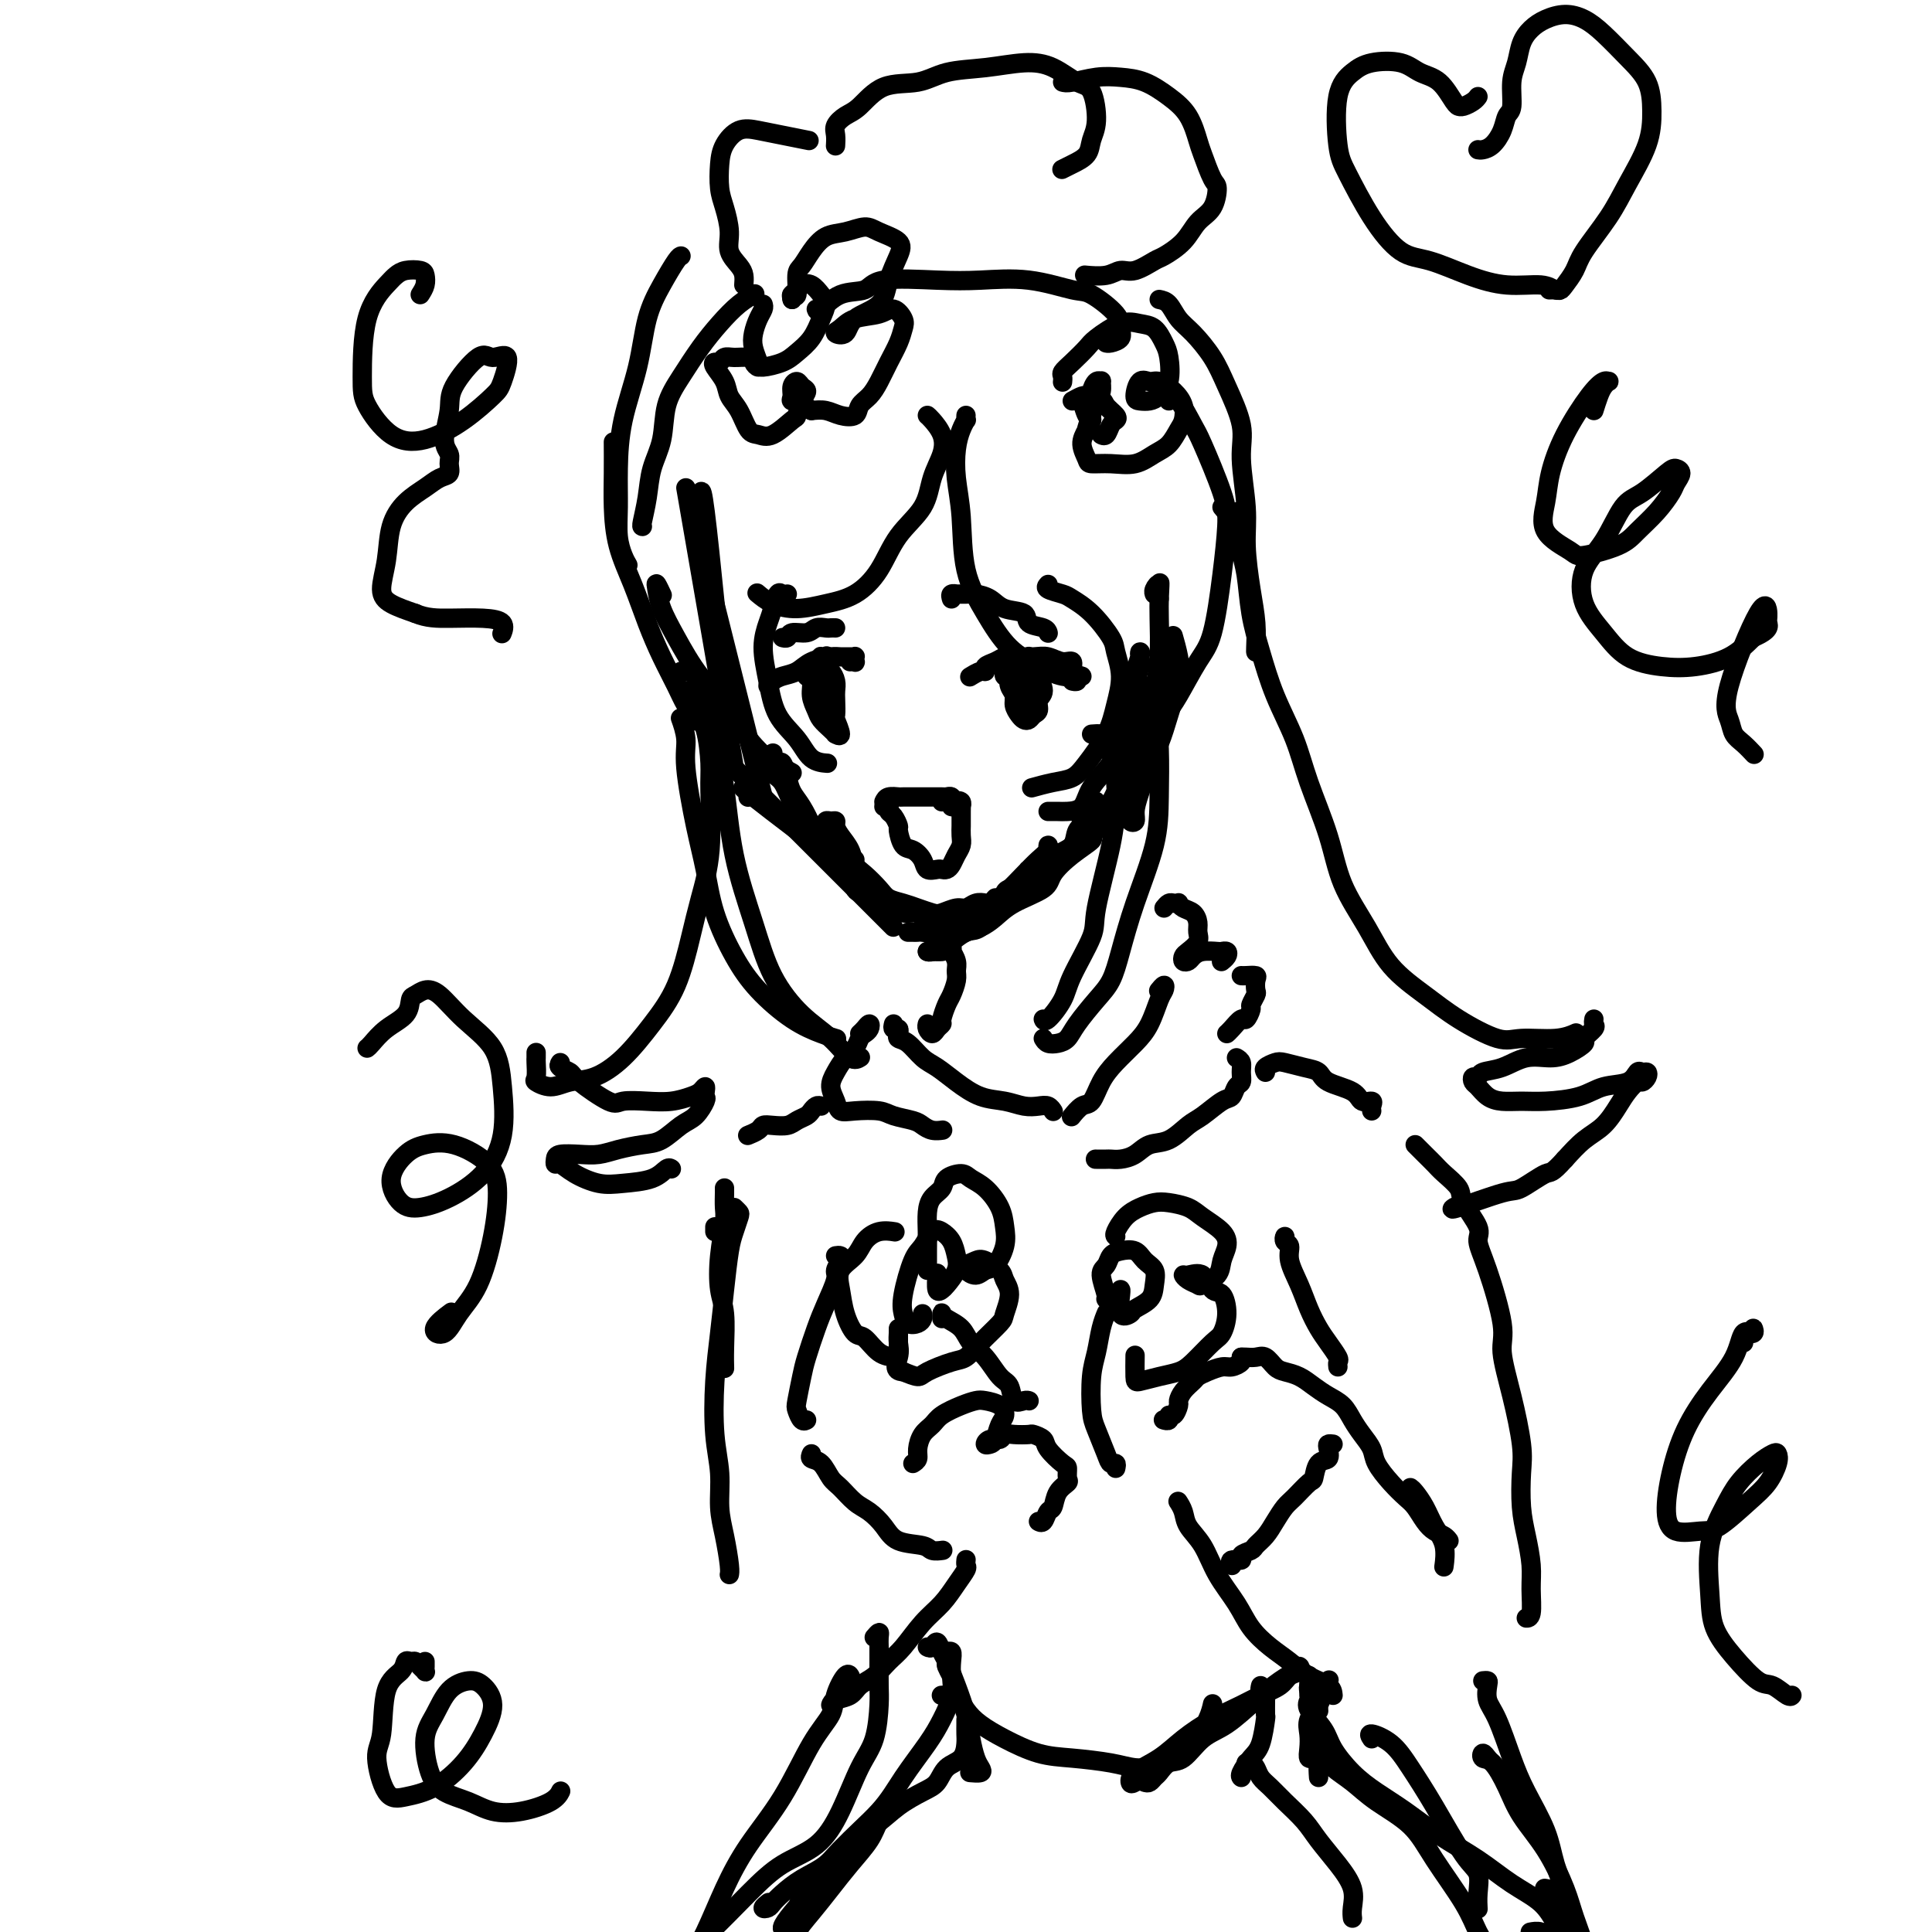 <svg viewBox='0 0 400 400' version='1.1' xmlns='http://www.w3.org/2000/svg' xmlns:xlink='http://www.w3.org/1999/xlink'><g fill='none' stroke='#000000' stroke-width='4' stroke-linecap='round' stroke-linejoin='round'><path d='M145,107c0.006,0.738 0.012,1.476 0,-1c-0.012,-2.476 -0.042,-8.167 1,0c1.042,8.167 3.155,30.190 4,39c0.845,8.810 0.423,4.405 0,0'/><path d='M142,101c3.750,21.667 7.500,43.333 9,52c1.500,8.667 0.750,4.333 0,0'/><path d='M144,109c5.417,21.667 10.833,43.333 13,52c2.167,8.667 1.083,4.333 0,0'/><path d='M155,165c-0.105,0.040 -0.211,0.080 0,0c0.211,-0.080 0.737,-0.279 0,-1c-0.737,-0.721 -2.737,-1.963 1,1c3.737,2.963 13.211,10.132 17,13c3.789,2.868 1.895,1.434 0,0'/><path d='M151,158c12.917,12.917 25.833,25.833 31,31c5.167,5.167 2.583,2.583 0,0'/><path d='M188,193c0.314,-0.004 0.628,-0.007 1,0c0.372,0.007 0.800,0.026 1,0c0.200,-0.026 0.170,-0.096 1,0c0.830,0.096 2.518,0.357 4,0c1.482,-0.357 2.756,-1.331 4,-2c1.244,-0.669 2.456,-1.033 4,-2c1.544,-0.967 3.419,-2.537 5,-4c1.581,-1.463 2.869,-2.820 4,-4c1.131,-1.180 2.107,-2.184 3,-3c0.893,-0.816 1.705,-1.445 2,-2c0.295,-0.555 0.073,-1.036 0,-1c-0.073,0.036 0.001,0.588 0,1c-0.001,0.412 -0.078,0.685 0,1c0.078,0.315 0.309,0.672 0,1c-0.309,0.328 -1.160,0.627 -2,1c-0.840,0.373 -1.669,0.821 -2,1c-0.331,0.179 -0.166,0.090 0,0'/><path d='M192,197c0.199,0.098 0.398,0.196 1,0c0.602,-0.196 1.606,-0.685 2,-1c0.394,-0.315 0.178,-0.458 1,-1c0.822,-0.542 2.683,-1.485 4,-2c1.317,-0.515 2.091,-0.601 3,-1c0.909,-0.399 1.953,-1.110 3,-2c1.047,-0.890 2.096,-1.958 4,-3c1.904,-1.042 4.663,-2.057 6,-3c1.337,-0.943 1.253,-1.812 2,-3c0.747,-1.188 2.326,-2.694 4,-4c1.674,-1.306 3.443,-2.413 4,-3c0.557,-0.587 -0.099,-0.655 0,-1c0.099,-0.345 0.954,-0.969 1,-1c0.046,-0.031 -0.719,0.530 -1,1c-0.281,0.470 -0.080,0.849 0,1c0.080,0.151 0.040,0.076 0,0'/><path d='M192,197c0.198,-0.006 0.397,-0.012 1,0c0.603,0.012 1.612,0.040 2,0c0.388,-0.040 0.155,-0.150 1,-1c0.845,-0.850 2.769,-2.442 4,-3c1.231,-0.558 1.768,-0.084 3,-1c1.232,-0.916 3.160,-3.223 5,-5c1.840,-1.777 3.593,-3.025 5,-4c1.407,-0.975 2.468,-1.676 4,-3c1.532,-1.324 3.535,-3.269 5,-5c1.465,-1.731 2.393,-3.247 3,-4c0.607,-0.753 0.894,-0.741 1,-1c0.106,-0.259 0.030,-0.788 0,-1c-0.030,-0.212 -0.015,-0.106 0,0'/><path d='M231,167c-0.118,0.059 -0.236,0.118 0,0c0.236,-0.118 0.827,-0.412 1,-1c0.173,-0.588 -0.071,-1.471 0,-2c0.071,-0.529 0.456,-0.703 1,-2c0.544,-1.297 1.246,-3.717 2,-6c0.754,-2.283 1.561,-4.431 2,-6c0.439,-1.569 0.510,-2.561 1,-4c0.490,-1.439 1.399,-3.326 2,-5c0.601,-1.674 0.894,-3.135 1,-4c0.106,-0.865 0.027,-1.135 0,-1c-0.027,0.135 -0.000,0.676 0,1c0.000,0.324 -0.026,0.431 0,1c0.026,0.569 0.104,1.598 0,3c-0.104,1.402 -0.391,3.176 -1,5c-0.609,1.824 -1.540,3.700 -2,5c-0.460,1.300 -0.450,2.026 -1,4c-0.550,1.974 -1.660,5.196 -2,7c-0.340,1.804 0.091,2.191 0,3c-0.091,0.809 -0.702,2.040 -1,3c-0.298,0.960 -0.282,1.651 0,2c0.282,0.349 0.831,0.358 1,0c0.169,-0.358 -0.043,-1.084 0,-2c0.043,-0.916 0.341,-2.023 1,-4c0.659,-1.977 1.679,-4.826 2,-7c0.321,-2.174 -0.058,-3.674 0,-6c0.058,-2.326 0.552,-5.479 1,-8c0.448,-2.521 0.852,-4.409 1,-7c0.148,-2.591 0.042,-5.883 0,-8c-0.042,-2.117 -0.021,-3.058 0,-4'/><path d='M240,124c0.293,-5.485 0.026,-2.699 0,-2c-0.026,0.699 0.189,-0.689 0,-1c-0.189,-0.311 -0.782,0.455 -1,1c-0.218,0.545 -0.062,0.870 0,1c0.062,0.130 0.031,0.065 0,0'/><path d='M200,86c-0.023,0.461 -0.046,0.921 0,1c0.046,0.079 0.159,-0.224 0,0c-0.159,0.224 -0.592,0.976 -1,2c-0.408,1.024 -0.792,2.319 -1,4c-0.208,1.681 -0.242,3.748 0,6c0.242,2.252 0.759,4.690 1,8c0.241,3.310 0.206,7.493 1,11c0.794,3.507 2.416,6.337 4,9c1.584,2.663 3.129,5.158 5,7c1.871,1.842 4.069,3.030 6,4c1.931,0.970 3.597,1.723 5,2c1.403,0.277 2.544,0.079 3,0c0.456,-0.079 0.228,-0.040 0,0'/><path d='M217,121c-0.303,0.325 -0.607,0.650 0,1c0.607,0.350 2.123,0.724 3,1c0.877,0.276 1.115,0.452 2,1c0.885,0.548 2.416,1.467 4,3c1.584,1.533 3.219,3.678 4,5c0.781,1.322 0.708,1.820 1,3c0.292,1.180 0.949,3.041 1,5c0.051,1.959 -0.505,4.016 -1,6c-0.495,1.984 -0.928,3.894 -2,6c-1.072,2.106 -2.782,4.407 -4,6c-1.218,1.593 -1.945,2.479 -3,3c-1.055,0.521 -2.438,0.679 -4,1c-1.562,0.321 -3.303,0.806 -4,1c-0.697,0.194 -0.348,0.097 0,0'/><path d='M217,168c0.702,-0.007 1.403,-0.014 2,0c0.597,0.014 1.089,0.048 2,0c0.911,-0.048 2.242,-0.179 3,-1c0.758,-0.821 0.945,-2.333 2,-4c1.055,-1.667 2.980,-3.490 4,-5c1.020,-1.510 1.135,-2.707 2,-5c0.865,-2.293 2.480,-5.684 3,-8c0.520,-2.316 -0.056,-3.558 0,-5c0.056,-1.442 0.743,-3.083 1,-4c0.257,-0.917 0.083,-1.110 0,-1c-0.083,0.110 -0.074,0.524 0,1c0.074,0.476 0.214,1.014 0,2c-0.214,0.986 -0.781,2.419 -1,4c-0.219,1.581 -0.090,3.309 0,5c0.090,1.691 0.141,3.345 0,5c-0.141,1.655 -0.474,3.312 -1,5c-0.526,1.688 -1.244,3.406 -2,5c-0.756,1.594 -1.550,3.064 -2,4c-0.450,0.936 -0.556,1.338 -1,2c-0.444,0.662 -1.224,1.582 -1,2c0.224,0.418 1.453,0.332 2,0c0.547,-0.332 0.411,-0.911 1,-2c0.589,-1.089 1.902,-2.689 3,-4c1.098,-1.311 1.980,-2.334 3,-4c1.020,-1.666 2.179,-3.974 3,-6c0.821,-2.026 1.306,-3.769 2,-6c0.694,-2.231 1.598,-4.948 2,-7c0.402,-2.052 0.300,-3.437 0,-5c-0.300,-1.563 -0.800,-3.304 -1,-4c-0.200,-0.696 -0.100,-0.348 0,0'/><path d='M192,86c0.211,0.174 0.421,0.348 1,1c0.579,0.652 1.526,1.781 2,3c0.474,1.219 0.473,2.527 0,4c-0.473,1.473 -1.419,3.112 -2,5c-0.581,1.888 -0.797,4.025 -2,6c-1.203,1.975 -3.395,3.787 -5,6c-1.605,2.213 -2.624,4.826 -4,7c-1.376,2.174 -3.108,3.910 -5,5c-1.892,1.090 -3.943,1.535 -6,2c-2.057,0.465 -4.118,0.949 -6,1c-1.882,0.051 -3.584,-0.333 -5,-1c-1.416,-0.667 -2.548,-1.619 -3,-2c-0.452,-0.381 -0.226,-0.190 0,0'/><path d='M163,123c-0.334,0.074 -0.668,0.149 -1,0c-0.332,-0.149 -0.661,-0.521 -1,0c-0.339,0.521 -0.689,1.934 -1,3c-0.311,1.066 -0.582,1.786 -1,3c-0.418,1.214 -0.983,2.924 -1,5c-0.017,2.076 0.514,4.518 1,7c0.486,2.482 0.926,5.005 2,7c1.074,1.995 2.783,3.463 4,5c1.217,1.537 1.943,3.145 3,4c1.057,0.855 2.445,0.959 3,1c0.555,0.041 0.278,0.021 0,0'/><path d='M164,160c-0.749,-0.424 -1.497,-0.847 -2,-1c-0.503,-0.153 -0.760,-0.034 -2,-1c-1.240,-0.966 -3.463,-3.016 -5,-5c-1.537,-1.984 -2.387,-3.900 -4,-6c-1.613,-2.100 -3.988,-4.383 -6,-7c-2.012,-2.617 -3.660,-5.570 -5,-8c-1.340,-2.430 -2.373,-4.339 -3,-6c-0.627,-1.661 -0.848,-3.074 -1,-4c-0.152,-0.926 -0.233,-1.365 0,-1c0.233,0.365 0.781,1.533 1,2c0.219,0.467 0.110,0.234 0,0'/><path d='M144,149c0.185,0.256 0.370,0.511 0,0c-0.370,-0.511 -1.295,-1.789 -2,-3c-0.705,-1.211 -1.190,-2.355 -2,-4c-0.810,-1.645 -1.944,-3.793 -3,-6c-1.056,-2.207 -2.034,-4.475 -3,-7c-0.966,-2.525 -1.919,-5.308 -3,-8c-1.081,-2.692 -2.290,-5.292 -3,-8c-0.710,-2.708 -0.922,-5.524 -1,-8c-0.078,-2.476 -0.021,-4.612 0,-7c0.021,-2.388 0.006,-5.028 0,-6c-0.006,-0.972 -0.002,-0.278 0,0c0.002,0.278 0.001,0.139 0,0'/><path d='M141,139c0.244,-0.021 0.489,-0.043 1,0c0.511,0.043 1.290,0.150 2,1c0.710,0.850 1.351,2.442 2,5c0.649,2.558 1.305,6.082 2,9c0.695,2.918 1.429,5.231 2,9c0.571,3.769 0.977,8.993 2,14c1.023,5.007 2.662,9.798 4,14c1.338,4.202 2.376,7.816 4,11c1.624,3.184 3.833,5.939 6,8c2.167,2.061 4.292,3.429 6,5c1.708,1.571 2.998,3.346 4,4c1.002,0.654 1.715,0.187 2,0c0.285,-0.187 0.143,-0.093 0,0'/><path d='M141,149c0.034,0.095 0.067,0.189 0,0c-0.067,-0.189 -0.236,-0.662 0,0c0.236,0.662 0.877,2.459 1,4c0.123,1.541 -0.271,2.826 0,6c0.271,3.174 1.206,8.237 2,12c0.794,3.763 1.445,6.226 2,9c0.555,2.774 1.012,5.860 2,9c0.988,3.140 2.507,6.334 4,9c1.493,2.666 2.961,4.806 5,7c2.039,2.194 4.650,4.444 7,6c2.350,1.556 4.440,2.419 6,3c1.560,0.581 2.588,0.880 3,1c0.412,0.120 0.206,0.060 0,0'/><path d='M226,152c0.754,-0.063 1.509,-0.126 2,0c0.491,0.126 0.719,0.440 1,1c0.281,0.560 0.614,1.364 1,3c0.386,1.636 0.825,4.103 1,6c0.175,1.897 0.086,3.224 0,5c-0.086,1.776 -0.168,4.000 -1,8c-0.832,4.000 -2.415,9.777 -3,13c-0.585,3.223 -0.171,3.893 -1,6c-0.829,2.107 -2.902,5.650 -4,8c-1.098,2.350 -1.222,3.506 -2,5c-0.778,1.494 -2.209,3.325 -3,4c-0.791,0.675 -0.940,0.193 -1,0c-0.060,-0.193 -0.030,-0.096 0,0'/><path d='M216,215c0.248,0.408 0.496,0.815 1,1c0.504,0.185 1.266,0.147 2,0c0.734,-0.147 1.442,-0.405 2,-1c0.558,-0.595 0.966,-1.528 2,-3c1.034,-1.472 2.694,-3.482 4,-5c1.306,-1.518 2.259,-2.544 3,-4c0.741,-1.456 1.271,-3.343 2,-6c0.729,-2.657 1.658,-6.085 3,-10c1.342,-3.915 3.098,-8.317 4,-12c0.902,-3.683 0.949,-6.647 1,-10c0.051,-3.353 0.105,-7.095 0,-10c-0.105,-2.905 -0.368,-4.975 -1,-7c-0.632,-2.025 -1.632,-4.007 -2,-5c-0.368,-0.993 -0.105,-0.998 0,-1c0.105,-0.002 0.053,-0.001 0,0'/><path d='M130,117c-0.309,-0.526 -0.618,-1.052 -1,-2c-0.382,-0.948 -0.839,-2.318 -1,-4c-0.161,-1.682 -0.028,-3.676 0,-6c0.028,-2.324 -0.051,-4.976 0,-8c0.051,-3.024 0.230,-6.418 1,-10c0.770,-3.582 2.129,-7.352 3,-11c0.871,-3.648 1.253,-7.174 2,-10c0.747,-2.826 1.860,-4.953 3,-7c1.140,-2.047 2.307,-4.013 3,-5c0.693,-0.987 0.912,-0.996 1,-1c0.088,-0.004 0.044,-0.002 0,0'/><path d='M133,109c-0.098,-0.002 -0.196,-0.004 0,-1c0.196,-0.996 0.688,-2.985 1,-5c0.312,-2.015 0.446,-4.057 1,-6c0.554,-1.943 1.530,-3.786 2,-6c0.470,-2.214 0.436,-4.799 1,-7c0.564,-2.201 1.728,-4.019 3,-6c1.272,-1.981 2.653,-4.125 4,-6c1.347,-1.875 2.660,-3.482 4,-5c1.340,-1.518 2.707,-2.947 4,-4c1.293,-1.053 2.512,-1.729 3,-2c0.488,-0.271 0.244,-0.135 0,0'/><path d='M158,63c0.085,0.269 0.170,0.537 0,1c-0.170,0.463 -0.595,1.119 -1,2c-0.405,0.881 -0.789,1.985 -1,3c-0.211,1.015 -0.248,1.941 0,3c0.248,1.059 0.780,2.251 1,3c0.220,0.749 0.128,1.053 1,1c0.872,-0.053 2.707,-0.465 4,-1c1.293,-0.535 2.043,-1.193 3,-2c0.957,-0.807 2.121,-1.765 3,-3c0.879,-1.235 1.472,-2.748 2,-4c0.528,-1.252 0.990,-2.241 1,-3c0.010,-0.759 -0.432,-1.286 -1,-2c-0.568,-0.714 -1.263,-1.613 -2,-2c-0.737,-0.387 -1.518,-0.261 -2,0c-0.482,0.261 -0.665,0.658 -1,1c-0.335,0.342 -0.821,0.631 -1,1c-0.179,0.369 -0.051,0.820 0,1c0.051,0.180 0.026,0.090 0,0'/><path d='M164,62c-0.118,-0.533 -0.237,-1.065 0,-1c0.237,0.065 0.828,0.729 1,0c0.172,-0.729 -0.076,-2.849 0,-4c0.076,-1.151 0.474,-1.332 1,-2c0.526,-0.668 1.178,-1.823 2,-3c0.822,-1.177 1.814,-2.377 3,-3c1.186,-0.623 2.564,-0.671 4,-1c1.436,-0.329 2.928,-0.939 4,-1c1.072,-0.061 1.724,0.427 3,1c1.276,0.573 3.176,1.230 4,2c0.824,0.770 0.573,1.653 0,3c-0.573,1.347 -1.468,3.156 -2,5c-0.532,1.844 -0.701,3.722 -2,5c-1.299,1.278 -3.728,1.957 -5,3c-1.272,1.043 -1.386,2.449 -2,3c-0.614,0.551 -1.728,0.247 -2,0c-0.272,-0.247 0.299,-0.438 1,-1c0.701,-0.562 1.533,-1.494 3,-2c1.467,-0.506 3.568,-0.586 5,-1c1.432,-0.414 2.196,-1.161 3,-1c0.804,0.161 1.649,1.229 2,2c0.351,0.771 0.208,1.246 0,2c-0.208,0.754 -0.479,1.787 -1,3c-0.521,1.213 -1.290,2.605 -2,4c-0.710,1.395 -1.362,2.791 -2,4c-0.638,1.209 -1.262,2.229 -2,3c-0.738,0.771 -1.590,1.292 -2,2c-0.410,0.708 -0.378,1.602 -1,2c-0.622,0.398 -1.898,0.299 -3,0c-1.102,-0.299 -2.029,-0.800 -3,-1c-0.971,-0.200 -1.985,-0.100 -3,0'/><path d='M168,85c-1.259,-0.617 -1.406,-1.658 -2,-2c-0.594,-0.342 -1.635,0.017 -2,0c-0.365,-0.017 -0.055,-0.408 0,-1c0.055,-0.592 -0.146,-1.383 0,-2c0.146,-0.617 0.638,-1.058 1,-1c0.362,0.058 0.594,0.615 1,1c0.406,0.385 0.986,0.598 1,1c0.014,0.402 -0.538,0.994 -1,2c-0.462,1.006 -0.834,2.427 -1,3c-0.166,0.573 -0.127,0.299 -1,1c-0.873,0.701 -2.658,2.379 -4,3c-1.342,0.621 -2.242,0.186 -3,0c-0.758,-0.186 -1.373,-0.123 -2,-1c-0.627,-0.877 -1.265,-2.694 -2,-4c-0.735,-1.306 -1.567,-2.100 -2,-3c-0.433,-0.900 -0.467,-1.905 -1,-3c-0.533,-1.095 -1.563,-2.279 -2,-3c-0.437,-0.721 -0.279,-0.978 0,-1c0.279,-0.022 0.681,0.193 1,0c0.319,-0.193 0.556,-0.793 1,-1c0.444,-0.207 1.096,-0.020 2,0c0.904,0.020 2.060,-0.128 3,0c0.940,0.128 1.663,0.532 2,1c0.337,0.468 0.286,1.001 0,1c-0.286,-0.001 -0.809,-0.536 -1,-1c-0.191,-0.464 -0.052,-0.856 0,-1c0.052,-0.144 0.015,-0.041 0,0c-0.015,0.041 -0.007,0.021 0,0'/><path d='M222,83c0.764,-0.419 1.528,-0.838 2,-1c0.472,-0.162 0.652,-0.067 1,0c0.348,0.067 0.864,0.107 1,0c0.136,-0.107 -0.106,-0.362 0,-1c0.106,-0.638 0.562,-1.658 1,-2c0.438,-0.342 0.860,-0.004 1,0c0.140,0.004 -0.000,-0.324 0,0c0.000,0.324 0.141,1.301 0,2c-0.141,0.699 -0.563,1.118 -1,2c-0.437,0.882 -0.888,2.225 -1,3c-0.112,0.775 0.114,0.981 0,1c-0.114,0.019 -0.569,-0.149 -1,-1c-0.431,-0.851 -0.837,-2.386 -1,-3c-0.163,-0.614 -0.081,-0.307 0,0'/><path d='M220,79c-0.010,0.093 -0.021,0.187 0,0c0.021,-0.187 0.072,-0.653 0,-1c-0.072,-0.347 -0.267,-0.573 0,-1c0.267,-0.427 0.994,-1.053 2,-2c1.006,-0.947 2.289,-2.214 3,-3c0.711,-0.786 0.848,-1.091 2,-2c1.152,-0.909 3.317,-2.422 5,-3c1.683,-0.578 2.883,-0.219 4,0c1.117,0.219 2.150,0.300 3,1c0.850,0.700 1.518,2.020 2,3c0.482,0.980 0.778,1.622 1,3c0.222,1.378 0.371,3.493 0,5c-0.371,1.507 -1.260,2.406 -2,3c-0.740,0.594 -1.331,0.881 -2,1c-0.669,0.119 -1.418,0.069 -2,0c-0.582,-0.069 -0.998,-0.157 -1,-1c-0.002,-0.843 0.409,-2.442 1,-3c0.591,-0.558 1.360,-0.077 2,0c0.640,0.077 1.150,-0.251 2,0c0.850,0.251 2.040,1.082 3,2c0.960,0.918 1.688,1.922 2,3c0.312,1.078 0.206,2.230 0,3c-0.206,0.770 -0.511,1.159 -1,2c-0.489,0.841 -1.161,2.135 -2,3c-0.839,0.865 -1.845,1.302 -3,2c-1.155,0.698 -2.457,1.656 -4,2c-1.543,0.344 -3.325,0.073 -5,0c-1.675,-0.073 -3.243,0.053 -4,0c-0.757,-0.053 -0.704,-0.283 -1,-1c-0.296,-0.717 -0.942,-1.919 -1,-3c-0.058,-1.081 0.471,-2.040 1,-3'/><path d='M225,89c0.102,-1.449 0.858,-1.573 1,-2c0.142,-0.427 -0.329,-1.159 0,-2c0.329,-0.841 1.458,-1.793 2,-2c0.542,-0.207 0.496,0.330 1,1c0.504,0.670 1.557,1.472 2,2c0.443,0.528 0.276,0.782 0,1c-0.276,0.218 -0.662,0.399 -1,1c-0.338,0.601 -0.630,1.623 -1,2c-0.370,0.377 -0.820,0.108 -1,0c-0.180,-0.108 -0.090,-0.054 0,0'/><path d='M154,59c0.051,-0.687 0.102,-1.373 0,-2c-0.102,-0.627 -0.357,-1.194 -1,-2c-0.643,-0.806 -1.675,-1.849 -2,-3c-0.325,-1.151 0.058,-2.408 0,-4c-0.058,-1.592 -0.557,-3.520 -1,-5c-0.443,-1.480 -0.829,-2.513 -1,-4c-0.171,-1.487 -0.127,-3.429 0,-5c0.127,-1.571 0.336,-2.771 1,-4c0.664,-1.229 1.783,-2.487 3,-3c1.217,-0.513 2.532,-0.282 4,0c1.468,0.282 3.087,0.614 5,1c1.913,0.386 4.118,0.824 5,1c0.882,0.176 0.441,0.088 0,0'/><path d='M173,30c-0.012,0.180 -0.023,0.360 0,0c0.023,-0.360 0.082,-1.260 0,-2c-0.082,-0.740 -0.305,-1.321 0,-2c0.305,-0.679 1.138,-1.457 2,-2c0.862,-0.543 1.753,-0.852 3,-2c1.247,-1.148 2.849,-3.135 5,-4c2.151,-0.865 4.850,-0.609 7,-1c2.150,-0.391 3.751,-1.429 6,-2c2.249,-0.571 5.145,-0.676 8,-1c2.855,-0.324 5.670,-0.866 8,-1c2.330,-0.134 4.176,0.141 6,1c1.824,0.859 3.626,2.303 5,3c1.374,0.697 2.320,0.649 3,2c0.680,1.351 1.093,4.103 1,6c-0.093,1.897 -0.691,2.939 -1,4c-0.309,1.061 -0.330,2.140 -1,3c-0.670,0.860 -1.988,1.501 -3,2c-1.012,0.499 -1.718,0.857 -2,1c-0.282,0.143 -0.141,0.072 0,0'/><path d='M220,17c0.399,0.110 0.798,0.220 2,0c1.202,-0.220 3.207,-0.770 5,-1c1.793,-0.230 3.373,-0.139 5,0c1.627,0.139 3.299,0.327 5,1c1.701,0.673 3.429,1.830 5,3c1.571,1.170 2.985,2.352 4,4c1.015,1.648 1.630,3.761 2,5c0.370,1.239 0.496,1.604 1,3c0.504,1.396 1.385,3.822 2,5c0.615,1.178 0.964,1.107 1,2c0.036,0.893 -0.239,2.749 -1,4c-0.761,1.251 -2.006,1.898 -3,3c-0.994,1.102 -1.736,2.658 -3,4c-1.264,1.342 -3.050,2.468 -4,3c-0.950,0.532 -1.064,0.468 -2,1c-0.936,0.532 -2.693,1.659 -4,2c-1.307,0.341 -2.165,-0.104 -3,0c-0.835,0.104 -1.648,0.759 -3,1c-1.352,0.241 -3.243,0.069 -4,0c-0.757,-0.069 -0.378,-0.034 0,0'/><path d='M169,64c0.109,0.326 0.218,0.651 1,0c0.782,-0.651 2.239,-2.279 4,-3c1.761,-0.721 3.828,-0.535 5,-1c1.172,-0.465 1.448,-1.581 4,-2c2.552,-0.419 7.380,-0.140 11,0c3.620,0.140 6.032,0.141 9,0c2.968,-0.141 6.494,-0.424 10,0c3.506,0.424 6.994,1.556 9,2c2.006,0.444 2.531,0.200 4,1c1.469,0.800 3.882,2.645 5,4c1.118,1.355 0.940,2.219 1,3c0.060,0.781 0.356,1.477 0,2c-0.356,0.523 -1.365,0.872 -2,1c-0.635,0.128 -0.896,0.037 -1,0c-0.104,-0.037 -0.052,-0.018 0,0'/><path d='M240,62c0.682,0.142 1.364,0.285 2,1c0.636,0.715 1.226,2.003 2,3c0.774,0.997 1.733,1.703 3,3c1.267,1.297 2.841,3.184 4,5c1.159,1.816 1.903,3.559 3,6c1.097,2.441 2.545,5.578 3,8c0.455,2.422 -0.085,4.127 0,7c0.085,2.873 0.793,6.913 1,10c0.207,3.087 -0.088,5.219 0,8c0.088,2.781 0.560,6.209 1,9c0.440,2.791 0.850,4.944 1,7c0.150,2.056 0.040,4.015 0,5c-0.040,0.985 -0.012,0.996 0,1c0.012,0.004 0.006,0.002 0,0'/><path d='M242,83c0.536,-0.515 1.073,-1.030 2,0c0.927,1.030 2.246,3.605 3,5c0.754,1.395 0.943,1.608 2,4c1.057,2.392 2.983,6.961 4,10c1.017,3.039 1.125,4.547 1,7c-0.125,2.453 -0.482,5.852 -1,10c-0.518,4.148 -1.197,9.045 -2,12c-0.803,2.955 -1.731,3.967 -3,6c-1.269,2.033 -2.880,5.086 -4,7c-1.120,1.914 -1.749,2.690 -2,3c-0.251,0.310 -0.126,0.155 0,0'/><path d='M176,137c0.421,-0.030 0.843,-0.061 1,0c0.157,0.061 0.050,0.213 0,0c-0.050,-0.213 -0.042,-0.790 0,-1c0.042,-0.210 0.118,-0.054 0,0c-0.118,0.054 -0.429,0.007 -1,0c-0.571,-0.007 -1.402,0.025 -2,0c-0.598,-0.025 -0.962,-0.109 -2,0c-1.038,0.109 -2.751,0.411 -4,1c-1.249,0.589 -2.034,1.464 -3,2c-0.966,0.536 -2.115,0.731 -3,1c-0.885,0.269 -1.508,0.611 -2,1c-0.492,0.389 -0.855,0.825 -1,1c-0.145,0.175 -0.073,0.087 0,0'/><path d='M168,141c0.145,-0.411 0.291,-0.822 0,-1c-0.291,-0.178 -1.018,-0.123 -1,0c0.018,0.123 0.782,0.312 1,1c0.218,0.688 -0.109,1.873 0,3c0.109,1.127 0.655,2.196 1,3c0.345,0.804 0.490,1.343 1,2c0.510,0.657 1.387,1.433 2,2c0.613,0.567 0.963,0.925 1,1c0.037,0.075 -0.239,-0.133 0,0c0.239,0.133 0.992,0.608 1,0c0.008,-0.608 -0.729,-2.298 -1,-3c-0.271,-0.702 -0.075,-0.416 0,-1c0.075,-0.584 0.031,-2.039 0,-3c-0.031,-0.961 -0.047,-1.428 0,-2c0.047,-0.572 0.157,-1.250 0,-2c-0.157,-0.750 -0.582,-1.574 -1,-2c-0.418,-0.426 -0.830,-0.455 -1,-1c-0.170,-0.545 -0.098,-1.608 0,-2c0.098,-0.392 0.223,-0.115 0,0c-0.223,0.115 -0.793,0.069 -1,0c-0.207,-0.069 -0.051,-0.160 0,0c0.051,0.160 -0.001,0.571 0,1c0.001,0.429 0.057,0.876 0,2c-0.057,1.124 -0.225,2.926 0,4c0.225,1.074 0.844,1.422 1,2c0.156,0.578 -0.150,1.386 0,2c0.150,0.614 0.757,1.032 1,1c0.243,-0.032 0.121,-0.516 0,-1'/><path d='M172,147c0.154,1.218 0.037,-0.238 0,-1c-0.037,-0.762 0.004,-0.829 0,-1c-0.004,-0.171 -0.054,-0.446 0,-1c0.054,-0.554 0.211,-1.388 0,-2c-0.211,-0.612 -0.788,-1.001 -1,-1c-0.212,0.001 -0.057,0.392 0,1c0.057,0.608 0.015,1.433 0,2c-0.015,0.567 -0.004,0.876 0,1c0.004,0.124 0.002,0.062 0,0'/><path d='M201,140c-0.193,0.120 -0.386,0.240 0,0c0.386,-0.240 1.350,-0.838 2,-1c0.650,-0.162 0.987,0.114 1,0c0.013,-0.114 -0.299,-0.619 0,-1c0.299,-0.381 1.210,-0.639 2,-1c0.790,-0.361 1.461,-0.824 2,-1c0.539,-0.176 0.947,-0.063 2,0c1.053,0.063 2.751,0.076 4,0c1.249,-0.076 2.050,-0.241 3,0c0.950,0.241 2.049,0.888 3,1c0.951,0.112 1.753,-0.311 2,0c0.247,0.311 -0.062,1.355 0,2c0.062,0.645 0.496,0.891 1,1c0.504,0.109 1.077,0.082 1,0c-0.077,-0.082 -0.804,-0.218 -1,0c-0.196,0.218 0.140,0.789 0,1c-0.140,0.211 -0.754,0.060 -1,0c-0.246,-0.060 -0.123,-0.030 0,0'/><path d='M208,139c0.030,-0.110 0.059,-0.220 0,0c-0.059,0.220 -0.208,0.769 0,1c0.208,0.231 0.773,0.145 1,0c0.227,-0.145 0.116,-0.348 0,0c-0.116,0.348 -0.238,1.245 0,2c0.238,0.755 0.837,1.366 1,2c0.163,0.634 -0.111,1.291 0,2c0.111,0.709 0.608,1.470 1,2c0.392,0.530 0.678,0.829 1,1c0.322,0.171 0.680,0.213 1,0c0.320,-0.213 0.604,-0.681 1,-1c0.396,-0.319 0.906,-0.490 1,-1c0.094,-0.510 -0.226,-1.359 0,-2c0.226,-0.641 0.999,-1.076 1,-2c0.001,-0.924 -0.770,-2.339 -1,-3c-0.230,-0.661 0.082,-0.567 0,-1c-0.082,-0.433 -0.557,-1.392 -1,-2c-0.443,-0.608 -0.854,-0.866 -1,-1c-0.146,-0.134 -0.026,-0.146 0,0c0.026,0.146 -0.042,0.448 0,1c0.042,0.552 0.194,1.354 0,2c-0.194,0.646 -0.733,1.137 -1,2c-0.267,0.863 -0.263,2.100 0,3c0.263,0.900 0.785,1.465 1,2c0.215,0.535 0.124,1.040 0,1c-0.124,-0.040 -0.281,-0.627 0,-1c0.281,-0.373 1.001,-0.534 1,-1c-0.001,-0.466 -0.722,-1.238 -1,-2c-0.278,-0.762 -0.113,-1.513 0,-2c0.113,-0.487 0.175,-0.711 0,-1c-0.175,-0.289 -0.588,-0.645 -1,-1'/><path d='M212,139c-0.381,-1.320 -0.833,-0.620 -1,0c-0.167,0.620 -0.048,1.161 0,2c0.048,0.839 0.027,1.976 0,3c-0.027,1.024 -0.059,1.934 0,2c0.059,0.066 0.208,-0.713 0,-1c-0.208,-0.287 -0.774,-0.082 -1,0c-0.226,0.082 -0.113,0.041 0,0'/><path d='M173,130c-0.360,-0.009 -0.720,-0.017 -1,0c-0.280,0.017 -0.480,0.061 -1,0c-0.520,-0.061 -1.358,-0.227 -2,0c-0.642,0.227 -1.086,0.845 -2,1c-0.914,0.155 -2.296,-0.154 -3,0c-0.704,0.154 -0.728,0.772 -1,1c-0.272,0.228 -0.792,0.065 -1,0c-0.208,-0.065 -0.104,-0.033 0,0'/><path d='M197,124c-0.127,-0.423 -0.253,-0.846 0,-1c0.253,-0.154 0.886,-0.039 1,0c0.114,0.039 -0.292,0.003 0,0c0.292,-0.003 1.280,0.025 2,0c0.720,-0.025 1.171,-0.105 2,0c0.829,0.105 2.036,0.395 3,1c0.964,0.605 1.684,1.525 3,2c1.316,0.475 3.228,0.506 4,1c0.772,0.494 0.403,1.453 1,2c0.597,0.547 2.160,0.683 3,1c0.840,0.317 0.957,0.816 1,1c0.043,0.184 0.012,0.053 0,0c-0.012,-0.053 -0.006,-0.026 0,0'/><path d='M183,166c0.205,-0.423 0.410,-0.845 1,-1c0.590,-0.155 1.566,-0.042 2,0c0.434,0.042 0.326,0.011 1,0c0.674,-0.011 2.132,-0.004 3,0c0.868,0.004 1.148,0.005 2,0c0.852,-0.005 2.278,-0.015 3,0c0.722,0.015 0.740,0.057 1,0c0.260,-0.057 0.763,-0.211 1,0c0.237,0.211 0.208,0.789 0,1c-0.208,0.211 -0.594,0.057 -1,0c-0.406,-0.057 -0.830,-0.016 -1,0c-0.170,0.016 -0.085,0.008 0,0'/><path d='M183,167c0.417,0.026 0.834,0.053 1,0c0.166,-0.053 0.082,-0.185 0,0c-0.082,0.185 -0.163,0.687 0,1c0.163,0.313 0.571,0.436 1,1c0.429,0.564 0.878,1.568 1,2c0.122,0.432 -0.085,0.291 0,1c0.085,0.709 0.460,2.267 1,3c0.540,0.733 1.244,0.641 2,1c0.756,0.359 1.565,1.169 2,2c0.435,0.831 0.498,1.685 1,2c0.502,0.315 1.444,0.093 2,0c0.556,-0.093 0.727,-0.055 1,0c0.273,0.055 0.647,0.128 1,0c0.353,-0.128 0.683,-0.458 1,-1c0.317,-0.542 0.621,-1.296 1,-2c0.379,-0.704 0.834,-1.358 1,-2c0.166,-0.642 0.045,-1.272 0,-2c-0.045,-0.728 -0.012,-1.553 0,-2c0.012,-0.447 0.004,-0.516 0,-1c-0.004,-0.484 -0.005,-1.385 0,-2c0.005,-0.615 0.016,-0.946 0,-1c-0.016,-0.054 -0.061,0.168 0,0c0.061,-0.168 0.226,-0.724 0,-1c-0.226,-0.276 -0.844,-0.270 -1,0c-0.156,0.270 0.150,0.803 0,1c-0.150,0.197 -0.757,0.056 -1,0c-0.243,-0.056 -0.121,-0.028 0,0'/><path d='M195,196c0.452,-0.545 0.905,-1.090 1,-1c0.095,0.090 -0.167,0.815 0,1c0.167,0.185 0.762,-0.168 1,0c0.238,0.168 0.117,0.859 0,1c-0.117,0.141 -0.231,-0.268 0,0c0.231,0.268 0.805,1.211 1,2c0.195,0.789 0.010,1.423 0,2c-0.010,0.577 0.156,1.096 0,2c-0.156,0.904 -0.633,2.192 -1,3c-0.367,0.808 -0.623,1.135 -1,2c-0.377,0.865 -0.875,2.267 -1,3c-0.125,0.733 0.124,0.795 0,1c-0.124,0.205 -0.622,0.552 -1,1c-0.378,0.448 -0.637,0.996 -1,1c-0.363,0.004 -0.828,-0.537 -1,-1c-0.172,-0.463 -0.049,-0.846 0,-1c0.049,-0.154 0.025,-0.077 0,0'/><path d='M253,105c0.332,0.427 0.663,0.854 1,1c0.337,0.146 0.678,0.013 1,0c0.322,-0.013 0.625,0.096 1,0c0.375,-0.096 0.821,-0.398 1,0c0.179,0.398 0.092,1.495 0,3c-0.092,1.505 -0.189,3.417 0,5c0.189,1.583 0.662,2.836 1,5c0.338,2.164 0.539,5.238 1,8c0.461,2.762 1.180,5.211 2,8c0.820,2.789 1.740,5.919 3,9c1.260,3.081 2.861,6.113 4,9c1.139,2.887 1.817,5.628 3,9c1.183,3.372 2.870,7.374 4,11c1.130,3.626 1.702,6.878 3,10c1.298,3.122 3.323,6.116 5,9c1.677,2.884 3.005,5.658 5,8c1.995,2.342 4.658,4.250 7,6c2.342,1.750 4.362,3.341 7,5c2.638,1.659 5.895,3.387 8,4c2.105,0.613 3.059,0.113 5,0c1.941,-0.113 4.869,0.162 7,0c2.131,-0.162 3.466,-0.761 4,-1c0.534,-0.239 0.267,-0.120 0,0'/><path d='M330,211c-0.066,0.366 -0.131,0.731 0,1c0.131,0.269 0.459,0.440 0,1c-0.459,0.560 -1.703,1.507 -2,2c-0.297,0.493 0.354,0.531 0,1c-0.354,0.469 -1.713,1.368 -3,2c-1.287,0.632 -2.502,0.996 -4,1c-1.498,0.004 -3.281,-0.354 -5,0c-1.719,0.354 -3.375,1.419 -5,2c-1.625,0.581 -3.218,0.680 -4,1c-0.782,0.320 -0.754,0.863 -1,1c-0.246,0.137 -0.765,-0.131 -1,0c-0.235,0.131 -0.185,0.662 0,1c0.185,0.338 0.503,0.483 1,1c0.497,0.517 1.171,1.404 2,2c0.829,0.596 1.812,0.899 3,1c1.188,0.101 2.580,0.001 4,0c1.420,-0.001 2.867,0.097 5,0c2.133,-0.097 4.953,-0.390 7,-1c2.047,-0.610 3.323,-1.537 5,-2c1.677,-0.463 3.757,-0.461 5,-1c1.243,-0.539 1.650,-1.618 2,-2c0.350,-0.382 0.642,-0.065 1,0c0.358,0.065 0.784,-0.121 1,0c0.216,0.121 0.224,0.548 0,1c-0.224,0.452 -0.681,0.929 -1,1c-0.319,0.071 -0.500,-0.264 -1,0c-0.500,0.264 -1.319,1.126 -2,2c-0.681,0.874 -1.224,1.760 -2,3c-0.776,1.240 -1.786,2.834 -3,4c-1.214,1.166 -2.633,1.905 -4,3c-1.367,1.095 -2.684,2.548 -4,4'/><path d='M324,240c-2.950,3.285 -2.825,2.498 -4,3c-1.175,0.502 -3.649,2.292 -5,3c-1.351,0.708 -1.579,0.334 -4,1c-2.421,0.666 -7.037,2.372 -9,3c-1.963,0.628 -1.275,0.180 -1,0c0.275,-0.180 0.138,-0.090 0,0'/><path d='M141,143c0.326,-0.041 0.651,-0.083 1,0c0.349,0.083 0.720,0.290 1,1c0.280,0.710 0.469,1.922 1,3c0.531,1.078 1.404,2.022 2,4c0.596,1.978 0.914,4.989 1,7c0.086,2.011 -0.062,3.021 0,6c0.062,2.979 0.332,7.925 0,12c-0.332,4.075 -1.266,7.279 -2,10c-0.734,2.721 -1.269,4.960 -2,8c-0.731,3.040 -1.658,6.880 -3,10c-1.342,3.120 -3.100,5.520 -5,8c-1.900,2.480 -3.942,5.039 -6,7c-2.058,1.961 -4.131,3.323 -6,4c-1.869,0.677 -3.534,0.668 -5,1c-1.466,0.332 -2.733,1.004 -4,1c-1.267,-0.004 -2.536,-0.684 -3,-1c-0.464,-0.316 -0.124,-0.267 0,-1c0.124,-0.733 0.033,-2.249 0,-3c-0.033,-0.751 -0.009,-0.737 0,-1c0.009,-0.263 0.002,-0.801 0,-1c-0.002,-0.199 -0.001,-0.057 0,0c0.001,0.057 0.000,0.028 0,0'/><path d='M116,220c-0.210,0.338 -0.421,0.675 0,1c0.421,0.325 1.472,0.637 2,1c0.528,0.363 0.531,0.778 2,2c1.469,1.222 4.403,3.253 6,4c1.597,0.747 1.856,0.212 3,0c1.144,-0.212 3.172,-0.100 5,0c1.828,0.100 3.457,0.187 5,0c1.543,-0.187 3.002,-0.649 4,-1c0.998,-0.351 1.537,-0.590 2,-1c0.463,-0.410 0.851,-0.989 1,-1c0.149,-0.011 0.060,0.548 0,1c-0.060,0.452 -0.091,0.797 0,1c0.091,0.203 0.304,0.264 0,1c-0.304,0.736 -1.127,2.147 -2,3c-0.873,0.853 -1.797,1.146 -3,2c-1.203,0.854 -2.684,2.267 -4,3c-1.316,0.733 -2.468,0.784 -4,1c-1.532,0.216 -3.444,0.596 -5,1c-1.556,0.404 -2.757,0.830 -4,1c-1.243,0.170 -2.527,0.082 -4,0c-1.473,-0.082 -3.134,-0.160 -4,0c-0.866,0.160 -0.939,0.558 -1,1c-0.061,0.442 -0.112,0.928 0,1c0.112,0.072 0.386,-0.270 1,0c0.614,0.270 1.569,1.151 3,2c1.431,0.849 3.340,1.667 5,2c1.660,0.333 3.072,0.180 5,0c1.928,-0.180 4.372,-0.389 6,-1c1.628,-0.611 2.438,-1.626 3,-2c0.562,-0.374 0.875,-0.107 1,0c0.125,0.107 0.063,0.053 0,0'/><path d='M158,158c0.313,-0.014 0.626,-0.028 1,0c0.374,0.028 0.810,0.098 1,0c0.190,-0.098 0.134,-0.365 0,0c-0.134,0.365 -0.346,1.360 0,2c0.346,0.640 1.251,0.923 2,2c0.749,1.077 1.341,2.947 2,4c0.659,1.053 1.385,1.290 2,2c0.615,0.710 1.120,1.893 2,3c0.880,1.107 2.134,2.139 3,3c0.866,0.861 1.342,1.551 2,2c0.658,0.449 1.496,0.656 2,1c0.504,0.344 0.674,0.823 1,1c0.326,0.177 0.807,0.050 1,0c0.193,-0.050 0.096,-0.025 0,0'/><path d='M160,156c0.024,-0.078 0.048,-0.156 0,0c-0.048,0.156 -0.168,0.545 0,1c0.168,0.455 0.625,0.977 1,1c0.375,0.023 0.668,-0.453 1,0c0.332,0.453 0.703,1.836 1,3c0.297,1.164 0.522,2.110 1,3c0.478,0.890 1.211,1.723 2,3c0.789,1.277 1.634,2.998 2,4c0.366,1.002 0.255,1.284 1,2c0.745,0.716 2.348,1.866 3,3c0.652,1.134 0.354,2.253 1,3c0.646,0.747 2.237,1.122 3,2c0.763,0.878 0.699,2.259 1,3c0.301,0.741 0.968,0.844 2,1c1.032,0.156 2.431,0.367 3,1c0.569,0.633 0.309,1.689 1,2c0.691,0.311 2.334,-0.124 3,0c0.666,0.124 0.354,0.808 1,1c0.646,0.192 2.249,-0.107 3,0c0.751,0.107 0.649,0.621 1,1c0.351,0.379 1.155,0.623 2,1c0.845,0.377 1.733,0.887 2,1c0.267,0.113 -0.086,-0.169 0,0c0.086,0.169 0.611,0.791 1,1c0.389,0.209 0.640,0.004 1,0c0.360,-0.004 0.828,0.191 1,0c0.172,-0.191 0.049,-0.769 0,-1c-0.049,-0.231 -0.025,-0.116 0,0'/><path d='M171,171c0.022,0.115 0.044,0.229 0,0c-0.044,-0.229 -0.153,-0.802 0,-1c0.153,-0.198 0.570,-0.020 1,0c0.430,0.020 0.874,-0.118 1,0c0.126,0.118 -0.067,0.492 0,1c0.067,0.508 0.392,1.151 1,2c0.608,0.849 1.499,1.905 2,3c0.501,1.095 0.613,2.230 1,3c0.387,0.770 1.051,1.176 2,2c0.949,0.824 2.184,2.067 3,3c0.816,0.933 1.215,1.558 2,2c0.785,0.442 1.957,0.703 3,1c1.043,0.297 1.956,0.631 3,1c1.044,0.369 2.219,0.775 3,1c0.781,0.225 1.169,0.270 2,0c0.831,-0.270 2.106,-0.856 3,-1c0.894,-0.144 1.406,0.154 2,0c0.594,-0.154 1.270,-0.759 2,-1c0.730,-0.241 1.515,-0.116 2,0c0.485,0.116 0.669,0.224 1,0c0.331,-0.224 0.809,-0.778 1,-1c0.191,-0.222 0.096,-0.111 0,0'/><path d='M208,186c-0.025,-0.324 -0.050,-0.648 0,-1c0.050,-0.352 0.176,-0.731 1,-1c0.824,-0.269 2.347,-0.427 3,-1c0.653,-0.573 0.436,-1.561 1,-2c0.564,-0.439 1.909,-0.330 3,-1c1.091,-0.670 1.929,-2.120 3,-3c1.071,-0.880 2.377,-1.191 3,-2c0.623,-0.809 0.564,-2.115 1,-3c0.436,-0.885 1.366,-1.348 2,-2c0.634,-0.652 0.970,-1.493 1,-2c0.030,-0.507 -0.248,-0.678 0,-1c0.248,-0.322 1.022,-0.793 1,-1c-0.022,-0.207 -0.841,-0.148 -1,0c-0.159,0.148 0.342,0.386 0,1c-0.342,0.614 -1.526,1.604 -2,2c-0.474,0.396 -0.237,0.198 0,0'/><path d='M185,212c-0.110,0.446 -0.221,0.891 0,1c0.221,0.109 0.772,-0.119 1,0c0.228,0.119 0.132,0.583 0,1c-0.132,0.417 -0.301,0.786 0,1c0.301,0.214 1.072,0.274 2,1c0.928,0.726 2.012,2.116 3,3c0.988,0.884 1.881,1.260 3,2c1.119,0.740 2.463,1.845 4,3c1.537,1.155 3.266,2.361 5,3c1.734,0.639 3.474,0.711 5,1c1.526,0.289 2.840,0.796 4,1c1.160,0.204 2.167,0.106 3,0c0.833,-0.106 1.494,-0.221 2,0c0.506,0.221 0.859,0.777 1,1c0.141,0.223 0.071,0.111 0,0'/><path d='M222,231c0.048,-0.059 0.095,-0.119 0,0c-0.095,0.119 -0.333,0.416 0,0c0.333,-0.416 1.236,-1.546 2,-2c0.764,-0.454 1.387,-0.234 2,-1c0.613,-0.766 1.214,-2.520 2,-4c0.786,-1.480 1.755,-2.686 3,-4c1.245,-1.314 2.765,-2.735 4,-4c1.235,-1.265 2.184,-2.374 3,-4c0.816,-1.626 1.501,-3.770 2,-5c0.499,-1.230 0.814,-1.546 1,-2c0.186,-0.454 0.242,-1.045 0,-1c-0.242,0.045 -0.784,0.727 -1,1c-0.216,0.273 -0.108,0.136 0,0'/><path d='M241,188c0.341,-0.421 0.682,-0.842 1,-1c0.318,-0.158 0.614,-0.054 1,0c0.386,0.054 0.864,0.059 1,0c0.136,-0.059 -0.069,-0.182 0,0c0.069,0.182 0.413,0.667 1,1c0.587,0.333 1.419,0.513 2,1c0.581,0.487 0.912,1.282 1,2c0.088,0.718 -0.068,1.359 0,2c0.068,0.641 0.361,1.283 0,2c-0.361,0.717 -1.376,1.510 -2,2c-0.624,0.490 -0.856,0.678 -1,1c-0.144,0.322 -0.200,0.780 0,1c0.200,0.220 0.655,0.203 1,0c0.345,-0.203 0.579,-0.591 1,-1c0.421,-0.409 1.028,-0.839 2,-1c0.972,-0.161 2.309,-0.054 3,0c0.691,0.054 0.735,0.053 1,0c0.265,-0.053 0.751,-0.159 1,0c0.249,0.159 0.259,0.581 0,1c-0.259,0.419 -0.788,0.834 -1,1c-0.212,0.166 -0.106,0.083 0,0'/><path d='M257,202c0.197,0.015 0.394,0.030 1,0c0.606,-0.030 1.623,-0.106 2,0c0.377,0.106 0.116,0.394 0,1c-0.116,0.606 -0.087,1.529 0,2c0.087,0.471 0.231,0.489 0,1c-0.231,0.511 -0.839,1.517 -1,2c-0.161,0.483 0.125,0.445 0,1c-0.125,0.555 -0.661,1.704 -1,2c-0.339,0.296 -0.483,-0.261 -1,0c-0.517,0.261 -1.408,1.339 -2,2c-0.592,0.661 -0.883,0.903 -1,1c-0.117,0.097 -0.058,0.048 0,0'/><path d='M256,219c0.429,0.253 0.858,0.506 1,1c0.142,0.494 -0.005,1.230 0,2c0.005,0.770 0.160,1.575 0,2c-0.160,0.425 -0.636,0.468 -1,1c-0.364,0.532 -0.617,1.551 -1,2c-0.383,0.449 -0.896,0.329 -2,1c-1.104,0.671 -2.798,2.134 -4,3c-1.202,0.866 -1.911,1.136 -3,2c-1.089,0.864 -2.558,2.323 -4,3c-1.442,0.677 -2.857,0.574 -4,1c-1.143,0.426 -2.012,1.382 -3,2c-0.988,0.618 -2.093,0.898 -3,1c-0.907,0.102 -1.614,0.027 -2,0c-0.386,-0.027 -0.450,-0.007 -1,0c-0.550,0.007 -1.586,0.002 -2,0c-0.414,-0.002 -0.207,-0.001 0,0'/><path d='M178,214c0.316,-0.286 0.631,-0.572 1,-1c0.369,-0.428 0.790,-0.998 1,-1c0.210,-0.002 0.208,0.565 0,1c-0.208,0.435 -0.622,0.738 -1,1c-0.378,0.262 -0.719,0.482 -1,1c-0.281,0.518 -0.503,1.335 -1,2c-0.497,0.665 -1.270,1.177 -2,2c-0.730,0.823 -1.418,1.958 -2,3c-0.582,1.042 -1.057,1.991 -1,3c0.057,1.009 0.646,2.077 1,3c0.354,0.923 0.472,1.700 1,2c0.528,0.300 1.464,0.122 3,0c1.536,-0.122 3.671,-0.186 5,0c1.329,0.186 1.852,0.624 3,1c1.148,0.376 2.921,0.689 4,1c1.079,0.311 1.465,0.619 2,1c0.535,0.381 1.221,0.833 2,1c0.779,0.167 1.651,0.048 2,0c0.349,-0.048 0.174,-0.024 0,0'/><path d='M173,260c0.389,-0.060 0.778,-0.120 1,0c0.222,0.120 0.278,0.420 0,1c-0.278,0.580 -0.890,1.439 -1,2c-0.110,0.561 0.283,0.822 0,2c-0.283,1.178 -1.242,3.271 -2,5c-0.758,1.729 -1.314,3.092 -2,5c-0.686,1.908 -1.502,4.361 -2,6c-0.498,1.639 -0.680,2.464 -1,4c-0.320,1.536 -0.779,3.785 -1,5c-0.221,1.215 -0.204,1.398 0,2c0.204,0.602 0.593,1.624 1,2c0.407,0.376 0.830,0.108 1,0c0.170,-0.108 0.085,-0.054 0,0'/><path d='M168,301c-0.177,0.390 -0.354,0.780 0,1c0.354,0.220 1.238,0.271 2,1c0.762,0.729 1.401,2.137 2,3c0.599,0.863 1.158,1.180 2,2c0.842,0.820 1.966,2.142 3,3c1.034,0.858 1.978,1.253 3,2c1.022,0.747 2.124,1.846 3,3c0.876,1.154 1.528,2.362 3,3c1.472,0.638 3.766,0.707 5,1c1.234,0.293 1.409,0.810 2,1c0.591,0.190 1.597,0.054 2,0c0.403,-0.054 0.201,-0.027 0,0'/><path d='M266,257c0.034,-0.521 0.068,-1.043 0,-1c-0.068,0.043 -0.237,0.650 0,1c0.237,0.350 0.878,0.443 1,1c0.122,0.557 -0.277,1.580 0,3c0.277,1.420 1.231,3.239 2,5c0.769,1.761 1.355,3.466 2,5c0.645,1.534 1.350,2.898 2,4c0.650,1.102 1.246,1.942 2,3c0.754,1.058 1.666,2.335 2,3c0.334,0.665 0.090,0.717 0,1c-0.090,0.283 -0.026,0.795 0,1c0.026,0.205 0.013,0.102 0,0'/><path d='M276,299c-0.408,-0.054 -0.817,-0.109 -1,0c-0.183,0.109 -0.141,0.380 0,1c0.141,0.620 0.382,1.588 0,2c-0.382,0.412 -1.387,0.270 -2,1c-0.613,0.730 -0.836,2.334 -1,3c-0.164,0.666 -0.270,0.394 -1,1c-0.730,0.606 -2.083,2.088 -3,3c-0.917,0.912 -1.396,1.253 -2,2c-0.604,0.747 -1.333,1.902 -2,3c-0.667,1.098 -1.273,2.141 -2,3c-0.727,0.859 -1.575,1.536 -2,2c-0.425,0.464 -0.425,0.717 -1,1c-0.575,0.283 -1.723,0.598 -2,1c-0.277,0.402 0.318,0.891 0,1c-0.318,0.109 -1.547,-0.163 -2,0c-0.453,0.163 -0.129,0.761 0,1c0.129,0.239 0.065,0.120 0,0'/><path d='M170,229c-0.326,-0.089 -0.653,-0.178 -1,0c-0.347,0.178 -0.715,0.622 -1,1c-0.285,0.378 -0.486,0.689 -1,1c-0.514,0.311 -1.341,0.622 -2,1c-0.659,0.378 -1.151,0.823 -2,1c-0.849,0.177 -2.056,0.086 -3,0c-0.944,-0.086 -1.626,-0.167 -2,0c-0.374,0.167 -0.440,0.581 -1,1c-0.560,0.419 -1.612,0.844 -2,1c-0.388,0.156 -0.111,0.045 0,0c0.111,-0.045 0.055,-0.022 0,0'/><path d='M150,246c-0.002,-0.035 -0.004,-0.070 0,0c0.004,0.070 0.014,0.244 0,1c-0.014,0.756 -0.053,2.092 0,3c0.053,0.908 0.196,1.386 0,3c-0.196,1.614 -0.732,4.363 -1,7c-0.268,2.637 -0.268,5.162 0,7c0.268,1.838 0.804,2.987 1,5c0.196,2.013 0.053,4.888 0,7c-0.053,2.112 -0.015,3.461 0,4c0.015,0.539 0.008,0.270 0,0'/><path d='M148,254c0.000,0.422 0.000,0.844 0,1c0.000,0.156 0.000,0.044 0,0c0.000,-0.044 0.000,-0.022 0,0'/><path d='M152,250c0.399,0.381 0.797,0.763 1,1c0.203,0.237 0.209,0.331 0,1c-0.209,0.669 -0.634,1.913 -1,3c-0.366,1.087 -0.674,2.017 -1,4c-0.326,1.983 -0.672,5.017 -1,8c-0.328,2.983 -0.639,5.913 -1,9c-0.361,3.087 -0.774,6.329 -1,10c-0.226,3.671 -0.267,7.771 0,11c0.267,3.229 0.842,5.587 1,8c0.158,2.413 -0.101,4.881 0,7c0.101,2.119 0.563,3.887 1,6c0.437,2.113 0.848,4.569 1,6c0.152,1.431 0.043,1.837 0,2c-0.043,0.163 -0.022,0.081 0,0'/><path d='M172,353c0.124,-0.359 0.249,-0.719 1,-1c0.751,-0.281 2.129,-0.485 3,-1c0.871,-0.515 1.236,-1.341 2,-2c0.764,-0.659 1.926,-1.151 3,-2c1.074,-0.849 2.059,-2.054 3,-3c0.941,-0.946 1.839,-1.633 3,-3c1.161,-1.367 2.584,-3.413 4,-5c1.416,-1.587 2.824,-2.716 4,-4c1.176,-1.284 2.119,-2.722 3,-4c0.881,-1.278 1.700,-2.395 2,-3c0.300,-0.605 0.080,-0.698 0,-1c-0.080,-0.302 -0.022,-0.812 0,-1c0.022,-0.188 0.006,-0.054 0,0c-0.006,0.054 -0.003,0.027 0,0'/><path d='M189,303c0.439,-0.274 0.878,-0.549 1,-1c0.122,-0.451 -0.074,-1.080 0,-2c0.074,-0.920 0.418,-2.131 1,-3c0.582,-0.869 1.400,-1.396 2,-2c0.600,-0.604 0.980,-1.284 2,-2c1.020,-0.716 2.681,-1.468 4,-2c1.319,-0.532 2.298,-0.846 3,-1c0.702,-0.154 1.127,-0.150 2,0c0.873,0.150 2.193,0.446 3,1c0.807,0.554 1.102,1.365 1,2c-0.102,0.635 -0.600,1.094 -1,2c-0.400,0.906 -0.703,2.258 -1,3c-0.297,0.742 -0.589,0.875 -1,1c-0.411,0.125 -0.943,0.244 -1,0c-0.057,-0.244 0.360,-0.850 1,-1c0.640,-0.150 1.504,0.155 2,0c0.496,-0.155 0.623,-0.771 1,-1c0.377,-0.229 1.002,-0.071 2,0c0.998,0.071 2.369,0.054 3,0c0.631,-0.054 0.523,-0.146 1,0c0.477,0.146 1.539,0.529 2,1c0.461,0.471 0.322,1.029 1,2c0.678,0.971 2.175,2.356 3,3c0.825,0.644 0.978,0.548 1,1c0.022,0.452 -0.088,1.454 0,2c0.088,0.546 0.375,0.637 0,1c-0.375,0.363 -1.411,0.997 -2,2c-0.589,1.003 -0.733,2.374 -1,3c-0.267,0.626 -0.659,0.508 -1,1c-0.341,0.492 -0.630,1.594 -1,2c-0.370,0.406 -0.820,0.116 -1,0c-0.180,-0.116 -0.090,-0.058 0,0'/><path d='M213,290c0.058,0.022 0.115,0.044 0,0c-0.115,-0.044 -0.404,-0.154 -1,0c-0.596,0.154 -1.501,0.572 -2,0c-0.499,-0.572 -0.594,-2.135 -1,-3c-0.406,-0.865 -1.124,-1.033 -2,-2c-0.876,-0.967 -1.909,-2.732 -3,-4c-1.091,-1.268 -2.240,-2.040 -3,-3c-0.760,-0.960 -1.132,-2.110 -2,-3c-0.868,-0.890 -2.233,-1.520 -3,-2c-0.767,-0.480 -0.938,-0.809 -1,-1c-0.062,-0.191 -0.017,-0.244 0,0c0.017,0.244 0.005,0.784 0,1c-0.005,0.216 -0.002,0.108 0,0'/><path d='M191,272c0.060,0.321 0.120,0.641 0,1c-0.120,0.359 -0.418,0.755 -1,1c-0.582,0.245 -1.446,0.338 -2,0c-0.554,-0.338 -0.798,-1.107 -1,-2c-0.202,-0.893 -0.364,-1.911 0,-4c0.364,-2.089 1.253,-5.248 2,-7c0.747,-1.752 1.352,-2.096 2,-3c0.648,-0.904 1.338,-2.367 2,-3c0.662,-0.633 1.295,-0.436 2,0c0.705,0.436 1.482,1.111 2,2c0.518,0.889 0.776,1.993 1,3c0.224,1.007 0.414,1.919 0,3c-0.414,1.081 -1.431,2.331 -2,3c-0.569,0.669 -0.689,0.757 -1,1c-0.311,0.243 -0.815,0.642 -1,0c-0.185,-0.642 -0.053,-2.326 0,-3c0.053,-0.674 0.026,-0.337 0,0'/><path d='M192,263c0.001,-0.177 0.002,-0.355 0,-1c-0.002,-0.645 -0.007,-1.758 0,-3c0.007,-1.242 0.027,-2.612 0,-4c-0.027,-1.388 -0.103,-2.793 0,-4c0.103,-1.207 0.383,-2.216 1,-3c0.617,-0.784 1.571,-1.344 2,-2c0.429,-0.656 0.332,-1.407 1,-2c0.668,-0.593 2.102,-1.026 3,-1c0.898,0.026 1.262,0.512 2,1c0.738,0.488 1.852,0.979 3,2c1.148,1.021 2.330,2.574 3,4c0.670,1.426 0.829,2.726 1,4c0.171,1.274 0.354,2.520 0,4c-0.354,1.480 -1.245,3.192 -2,4c-0.755,0.808 -1.373,0.711 -2,1c-0.627,0.289 -1.263,0.966 -2,1c-0.737,0.034 -1.574,-0.573 -2,-1c-0.426,-0.427 -0.441,-0.673 0,-1c0.441,-0.327 1.338,-0.735 2,-1c0.662,-0.265 1.088,-0.386 2,0c0.912,0.386 2.311,1.281 3,2c0.689,0.719 0.670,1.263 1,2c0.330,0.737 1.011,1.669 1,3c-0.011,1.331 -0.713,3.063 -1,4c-0.287,0.937 -0.157,1.081 -1,2c-0.843,0.919 -2.658,2.615 -4,4c-1.342,1.385 -2.210,2.460 -3,3c-0.790,0.540 -1.500,0.547 -3,1c-1.500,0.453 -3.788,1.353 -5,2c-1.212,0.647 -1.346,1.042 -2,1c-0.654,-0.042 -1.827,-0.521 -3,-1'/><path d='M187,284c-2.238,-0.060 -1.332,-1.712 -1,-3c0.332,-1.288 0.089,-2.214 0,-3c-0.089,-0.786 -0.024,-1.433 0,-2c0.024,-0.567 0.006,-1.053 0,-1c-0.006,0.053 -0.001,0.645 0,1c0.001,0.355 -0.001,0.474 0,1c0.001,0.526 0.006,1.461 0,2c-0.006,0.539 -0.022,0.683 0,1c0.022,0.317 0.081,0.806 0,1c-0.081,0.194 -0.301,0.094 -1,0c-0.699,-0.094 -1.875,-0.180 -3,-1c-1.125,-0.820 -2.199,-2.372 -3,-3c-0.801,-0.628 -1.329,-0.331 -2,-1c-0.671,-0.669 -1.485,-2.304 -2,-4c-0.515,-1.696 -0.732,-3.453 -1,-5c-0.268,-1.547 -0.586,-2.884 0,-4c0.586,-1.116 2.077,-2.012 3,-3c0.923,-0.988 1.278,-2.069 2,-3c0.722,-0.931 1.810,-1.712 3,-2c1.190,-0.288 2.483,-0.082 3,0c0.517,0.082 0.259,0.041 0,0'/><path d='M231,304c0.097,-0.448 0.194,-0.896 0,-1c-0.194,-0.104 -0.680,0.135 -1,0c-0.320,-0.135 -0.475,-0.646 -1,-2c-0.525,-1.354 -1.420,-3.552 -2,-5c-0.580,-1.448 -0.845,-2.147 -1,-4c-0.155,-1.853 -0.199,-4.861 0,-7c0.199,-2.139 0.641,-3.408 1,-5c0.359,-1.592 0.635,-3.505 1,-5c0.365,-1.495 0.819,-2.570 1,-3c0.181,-0.430 0.091,-0.215 0,0'/><path d='M231,271c-0.456,0.083 -0.911,0.166 -1,0c-0.089,-0.166 0.190,-0.582 0,-1c-0.190,-0.418 -0.847,-0.836 -1,-1c-0.153,-0.164 0.199,-0.072 0,-1c-0.199,-0.928 -0.947,-2.877 -1,-4c-0.053,-1.123 0.590,-1.419 1,-2c0.410,-0.581 0.587,-1.447 1,-2c0.413,-0.553 1.064,-0.795 2,-1c0.936,-0.205 2.159,-0.375 3,0c0.841,0.375 1.300,1.295 2,2c0.700,0.705 1.640,1.197 2,2c0.360,0.803 0.142,1.918 0,3c-0.142,1.082 -0.206,2.132 -1,3c-0.794,0.868 -2.318,1.553 -3,2c-0.682,0.447 -0.523,0.656 -1,1c-0.477,0.344 -1.592,0.824 -2,0c-0.408,-0.824 -0.110,-2.953 0,-4c0.110,-1.047 0.031,-1.014 0,-1c-0.031,0.014 -0.016,0.007 0,0'/><path d='M231,256c-0.155,-0.136 -0.311,-0.272 0,-1c0.311,-0.728 1.087,-2.049 2,-3c0.913,-0.951 1.961,-1.532 3,-2c1.039,-0.468 2.068,-0.824 3,-1c0.932,-0.176 1.767,-0.171 3,0c1.233,0.171 2.863,0.510 4,1c1.137,0.490 1.782,1.132 3,2c1.218,0.868 3.009,1.963 4,3c0.991,1.037 1.181,2.016 1,3c-0.181,0.984 -0.735,1.974 -1,3c-0.265,1.026 -0.243,2.089 -1,3c-0.757,0.911 -2.293,1.671 -3,2c-0.707,0.329 -0.586,0.229 -1,0c-0.414,-0.229 -1.363,-0.586 -2,-1c-0.637,-0.414 -0.963,-0.884 -1,-1c-0.037,-0.116 0.215,0.124 1,0c0.785,-0.124 2.103,-0.611 3,0c0.897,0.611 1.375,2.322 2,3c0.625,0.678 1.398,0.325 2,1c0.602,0.675 1.032,2.380 1,4c-0.032,1.620 -0.528,3.155 -1,4c-0.472,0.845 -0.921,1.001 -2,2c-1.079,0.999 -2.786,2.842 -4,4c-1.214,1.158 -1.933,1.630 -3,2c-1.067,0.370 -2.482,0.639 -4,1c-1.518,0.361 -3.139,0.815 -4,1c-0.861,0.185 -0.963,0.101 -1,-1c-0.037,-1.101 -0.010,-3.220 0,-4c0.010,-0.780 0.003,-0.223 0,0c-0.003,0.223 -0.001,0.111 0,0'/><path d='M262,222c-0.192,-0.316 -0.384,-0.633 0,-1c0.384,-0.367 1.346,-0.786 2,-1c0.654,-0.214 1.002,-0.224 2,0c0.998,0.224 2.647,0.681 4,1c1.353,0.319 2.408,0.502 3,1c0.592,0.498 0.719,1.313 2,2c1.281,0.687 3.716,1.245 5,2c1.284,0.755 1.416,1.705 2,2c0.584,0.295 1.621,-0.065 2,0c0.379,0.065 0.102,0.556 0,1c-0.102,0.444 -0.029,0.841 0,1c0.029,0.159 0.015,0.079 0,0'/><path d='M293,237c0.655,0.659 1.311,1.318 2,2c0.689,0.682 1.412,1.387 2,2c0.588,0.613 1.042,1.135 2,2c0.958,0.865 2.419,2.073 3,3c0.581,0.927 0.283,1.574 1,3c0.717,1.426 2.450,3.630 3,5c0.550,1.370 -0.082,1.905 0,3c0.082,1.095 0.877,2.750 2,6c1.123,3.250 2.574,8.096 3,11c0.426,2.904 -0.174,3.868 0,6c0.174,2.132 1.121,5.433 2,9c0.879,3.567 1.689,7.402 2,10c0.311,2.598 0.121,3.960 0,6c-0.121,2.040 -0.175,4.757 0,7c0.175,2.243 0.579,4.013 1,6c0.421,1.987 0.859,4.193 1,6c0.141,1.807 -0.014,3.216 0,5c0.014,1.784 0.196,3.942 0,5c-0.196,1.058 -0.770,1.017 -1,1c-0.230,-0.017 -0.115,-0.008 0,0'/><path d='M276,351c-0.066,-0.692 -0.132,-1.384 -1,-2c-0.868,-0.616 -2.538,-1.156 -4,-2c-1.462,-0.844 -2.716,-1.991 -4,-3c-1.284,-1.009 -2.597,-1.879 -4,-3c-1.403,-1.121 -2.894,-2.491 -4,-4c-1.106,-1.509 -1.826,-3.156 -3,-5c-1.174,-1.844 -2.802,-3.885 -4,-6c-1.198,-2.115 -1.968,-4.304 -3,-6c-1.032,-1.696 -2.328,-2.898 -3,-4c-0.672,-1.102 -0.719,-2.104 -1,-3c-0.281,-0.896 -0.794,-1.684 -1,-2c-0.206,-0.316 -0.103,-0.158 0,0'/><path d='M241,294c-0.119,-0.034 -0.238,-0.069 0,0c0.238,0.069 0.834,0.240 1,0c0.166,-0.240 -0.097,-0.893 0,-1c0.097,-0.107 0.555,0.333 1,0c0.445,-0.333 0.878,-1.437 1,-2c0.122,-0.563 -0.068,-0.584 0,-1c0.068,-0.416 0.392,-1.226 1,-2c0.608,-0.774 1.499,-1.513 2,-2c0.501,-0.487 0.611,-0.722 1,-1c0.389,-0.278 1.057,-0.600 2,-1c0.943,-0.400 2.162,-0.878 3,-1c0.838,-0.122 1.296,0.111 2,0c0.704,-0.111 1.652,-0.566 2,-1c0.348,-0.434 0.094,-0.848 0,-1c-0.094,-0.152 -0.027,-0.044 0,0c0.027,0.044 0.013,0.022 0,0'/><path d='M257,281c0.244,-0.014 0.487,-0.029 1,0c0.513,0.029 1.295,0.101 2,0c0.705,-0.101 1.333,-0.375 2,0c0.667,0.375 1.375,1.399 2,2c0.625,0.601 1.168,0.779 2,1c0.832,0.221 1.952,0.485 3,1c1.048,0.515 2.024,1.282 3,2c0.976,0.718 1.953,1.389 3,2c1.047,0.611 2.163,1.163 3,2c0.837,0.837 1.396,1.960 2,3c0.604,1.040 1.254,1.998 2,3c0.746,1.002 1.589,2.049 2,3c0.411,0.951 0.389,1.805 1,3c0.611,1.195 1.854,2.730 3,4c1.146,1.270 2.194,2.277 3,3c0.806,0.723 1.368,1.164 2,2c0.632,0.836 1.332,2.066 2,3c0.668,0.934 1.303,1.570 2,2c0.697,0.430 1.457,0.654 2,1c0.543,0.346 0.869,0.813 1,1c0.131,0.187 0.065,0.093 0,0'/><path d='M292,308c0.241,0.180 0.481,0.361 1,1c0.519,0.639 1.316,1.738 2,3c0.684,1.262 1.256,2.689 2,4c0.744,1.311 1.662,2.507 2,4c0.338,1.493 0.097,3.284 0,4c-0.097,0.716 -0.048,0.358 0,0'/><path d='M192,341c0.335,0.166 0.670,0.331 1,0c0.330,-0.331 0.655,-1.160 1,-1c0.345,0.160 0.708,1.308 1,2c0.292,0.692 0.512,0.927 1,2c0.488,1.073 1.244,2.984 2,5c0.756,2.016 1.511,4.138 2,6c0.489,1.862 0.712,3.466 1,5c0.288,1.534 0.641,3.000 1,4c0.359,1.000 0.725,1.536 1,2c0.275,0.464 0.459,0.856 0,1c-0.459,0.144 -1.560,0.041 -2,0c-0.440,-0.041 -0.220,-0.021 0,0'/><path d='M200,356c0.002,0.235 0.005,0.471 0,1c-0.005,0.529 -0.017,1.353 0,2c0.017,0.647 0.064,1.117 0,2c-0.064,0.883 -0.239,2.178 -1,3c-0.761,0.822 -2.109,1.171 -3,2c-0.891,0.829 -1.327,2.139 -2,3c-0.673,0.861 -1.585,1.273 -3,2c-1.415,0.727 -3.333,1.769 -5,3c-1.667,1.231 -3.083,2.651 -5,4c-1.917,1.349 -4.335,2.627 -6,4c-1.665,1.373 -2.578,2.841 -4,4c-1.422,1.159 -3.352,2.010 -5,3c-1.648,0.990 -3.012,2.118 -4,3c-0.988,0.882 -1.599,1.518 -2,2c-0.401,0.482 -0.592,0.810 -1,1c-0.408,0.190 -1.033,0.244 -1,0c0.033,-0.244 0.724,-0.784 1,-1c0.276,-0.216 0.138,-0.108 0,0'/><path d='M186,373c-0.361,-0.046 -0.721,-0.092 -1,0c-0.279,0.092 -0.475,0.323 -1,1c-0.525,0.677 -1.378,1.801 -2,3c-0.622,1.199 -1.011,2.475 -2,4c-0.989,1.525 -2.576,3.301 -4,5c-1.424,1.699 -2.684,3.321 -4,5c-1.316,1.679 -2.689,3.417 -4,5c-1.311,1.583 -2.561,3.013 -3,4c-0.439,0.987 -0.066,1.533 0,2c0.066,0.467 -0.175,0.857 0,1c0.175,0.143 0.764,0.041 1,0c0.236,-0.041 0.118,-0.020 0,0'/><path d='M261,349c-0.113,0.452 -0.227,0.903 0,1c0.227,0.097 0.793,-0.161 1,0c0.207,0.161 0.053,0.739 0,1c-0.053,0.261 -0.006,0.204 0,1c0.006,0.796 -0.030,2.444 0,3c0.030,0.556 0.127,0.019 0,1c-0.127,0.981 -0.479,3.478 -1,5c-0.521,1.522 -1.212,2.068 -2,3c-0.788,0.932 -1.674,2.251 -2,3c-0.326,0.749 -0.093,0.928 0,1c0.093,0.072 0.047,0.036 0,0'/><path d='M258,365c0.328,-0.064 0.656,-0.128 1,0c0.344,0.128 0.704,0.449 1,1c0.296,0.551 0.529,1.332 1,2c0.471,0.668 1.182,1.223 2,2c0.818,0.777 1.743,1.775 3,3c1.257,1.225 2.844,2.677 4,4c1.156,1.323 1.879,2.516 3,4c1.121,1.484 2.640,3.260 4,5c1.360,1.740 2.560,3.446 3,5c0.440,1.554 0.118,2.957 0,4c-0.118,1.043 -0.034,1.727 0,2c0.034,0.273 0.017,0.137 0,0'/><path d='M330,85c0.339,-1.073 0.677,-2.145 1,-3c0.323,-0.855 0.629,-1.492 1,-2c0.371,-0.508 0.805,-0.887 1,-1c0.195,-0.113 0.150,0.040 0,0c-0.150,-0.040 -0.407,-0.274 -1,0c-0.593,0.274 -1.523,1.055 -3,3c-1.477,1.945 -3.503,5.053 -5,8c-1.497,2.947 -2.467,5.733 -3,8c-0.533,2.267 -0.631,4.014 -1,6c-0.369,1.986 -1.009,4.212 0,6c1.009,1.788 3.666,3.137 5,4c1.334,0.863 1.345,1.241 3,1c1.655,-0.241 4.954,-1.100 7,-2c2.046,-0.900 2.840,-1.841 4,-3c1.160,-1.159 2.686,-2.535 4,-4c1.314,-1.465 2.415,-3.019 3,-4c0.585,-0.981 0.653,-1.388 1,-2c0.347,-0.612 0.975,-1.430 1,-2c0.025,-0.570 -0.551,-0.891 -1,-1c-0.449,-0.109 -0.772,-0.006 -2,1c-1.228,1.006 -3.362,2.914 -5,4c-1.638,1.086 -2.781,1.349 -4,3c-1.219,1.651 -2.513,4.690 -4,7c-1.487,2.310 -3.166,3.890 -4,6c-0.834,2.110 -0.823,4.749 0,7c0.823,2.251 2.460,4.115 4,6c1.540,1.885 2.985,3.789 5,5c2.015,1.211 4.602,1.727 7,2c2.398,0.273 4.607,0.304 7,0c2.393,-0.304 4.969,-0.944 7,-2c2.031,-1.056 3.515,-2.528 5,-4'/><path d='M363,132c3.612,-1.544 3.143,-2.405 3,-3c-0.143,-0.595 0.041,-0.924 0,-2c-0.041,-1.076 -0.307,-2.899 -2,0c-1.693,2.899 -4.814,10.522 -6,15c-1.186,4.478 -0.437,5.813 0,7c0.437,1.187 0.560,2.225 1,3c0.440,0.775 1.195,1.285 2,2c0.805,0.715 1.658,1.633 2,2c0.342,0.367 0.171,0.184 0,0'/><path d='M76,217c0.197,-0.151 0.395,-0.302 1,-1c0.605,-0.698 1.618,-1.942 3,-3c1.382,-1.058 3.135,-1.930 4,-3c0.865,-1.070 0.844,-2.339 1,-3c0.156,-0.661 0.490,-0.714 1,-1c0.510,-0.286 1.198,-0.805 2,-1c0.802,-0.195 1.720,-0.068 3,1c1.280,1.068 2.922,3.075 5,5c2.078,1.925 4.592,3.769 6,6c1.408,2.231 1.710,4.850 2,8c0.290,3.150 0.566,6.830 0,10c-0.566,3.170 -1.976,5.830 -4,8c-2.024,2.170 -4.663,3.850 -7,5c-2.337,1.150 -4.370,1.769 -6,2c-1.630,0.231 -2.855,0.073 -4,-1c-1.145,-1.073 -2.209,-3.061 -2,-5c0.209,-1.939 1.692,-3.828 3,-5c1.308,-1.172 2.440,-1.627 4,-2c1.560,-0.373 3.549,-0.663 6,0c2.451,0.663 5.366,2.280 7,4c1.634,1.720 1.988,3.544 2,6c0.012,2.456 -0.319,5.543 -1,9c-0.681,3.457 -1.712,7.283 -3,10c-1.288,2.717 -2.831,4.325 -4,6c-1.169,1.675 -1.963,3.418 -3,4c-1.037,0.582 -2.318,0.003 -2,-1c0.318,-1.003 2.234,-2.429 3,-3c0.766,-0.571 0.383,-0.285 0,0'/><path d='M271,349c-0.083,0.311 -0.166,0.622 0,1c0.166,0.378 0.580,0.822 1,1c0.420,0.178 0.844,0.090 1,0c0.156,-0.090 0.042,-0.180 0,0c-0.042,0.180 -0.012,0.632 0,1c0.012,0.368 0.006,0.652 0,1c-0.006,0.348 -0.012,0.759 0,1c0.012,0.241 0.043,0.312 0,0c-0.043,-0.312 -0.158,-1.007 0,-2c0.158,-0.993 0.591,-2.285 1,-3c0.409,-0.715 0.796,-0.852 1,-1c0.204,-0.148 0.226,-0.308 0,0c-0.226,0.308 -0.701,1.083 -1,2c-0.299,0.917 -0.421,1.977 -1,3c-0.579,1.023 -1.615,2.011 -2,3c-0.385,0.989 -0.118,1.981 0,3c0.118,1.019 0.088,2.065 0,3c-0.088,0.935 -0.234,1.760 0,2c0.234,0.240 0.847,-0.104 1,0c0.153,0.104 -0.155,0.657 0,0c0.155,-0.657 0.772,-2.523 1,-4c0.228,-1.477 0.065,-2.565 0,-3c-0.065,-0.435 -0.033,-0.218 0,0'/><path d='M271,347c0.000,-0.098 0.001,-0.195 0,0c-0.001,0.195 -0.003,0.684 0,1c0.003,0.316 0.011,0.461 0,1c-0.011,0.539 -0.041,1.472 0,2c0.041,0.528 0.152,0.651 0,1c-0.152,0.349 -0.566,0.925 0,2c0.566,1.075 2.113,2.649 3,4c0.887,1.351 1.115,2.478 2,4c0.885,1.522 2.426,3.438 4,5c1.574,1.562 3.181,2.770 5,4c1.819,1.230 3.848,2.481 6,4c2.152,1.519 4.425,3.306 7,5c2.575,1.694 5.452,3.293 8,5c2.548,1.707 4.768,3.520 7,5c2.232,1.480 4.477,2.627 6,4c1.523,1.373 2.324,2.970 3,4c0.676,1.030 1.228,1.491 1,2c-0.228,0.509 -1.236,1.064 -2,1c-0.764,-0.064 -1.283,-0.748 -2,-1c-0.717,-0.252 -1.634,-0.072 -2,0c-0.366,0.072 -0.183,0.036 0,0'/><path d='M273,368c-0.078,-1.112 -0.155,-2.224 0,-3c0.155,-0.776 0.544,-1.217 1,-1c0.456,0.217 0.979,1.092 2,2c1.021,0.908 2.539,1.848 4,3c1.461,1.152 2.867,2.517 5,4c2.133,1.483 4.995,3.083 7,5c2.005,1.917 3.153,4.149 5,7c1.847,2.851 4.393,6.321 6,9c1.607,2.679 2.276,4.568 3,6c0.724,1.432 1.504,2.408 2,4c0.496,1.592 0.707,3.799 1,5c0.293,1.201 0.666,1.394 0,1c-0.666,-0.394 -2.372,-1.375 -3,-2c-0.628,-0.625 -0.180,-0.893 0,-1c0.180,-0.107 0.090,-0.054 0,0'/><path d='M284,360c-0.361,-0.543 -0.722,-1.085 0,-1c0.722,0.085 2.527,0.798 4,2c1.473,1.202 2.615,2.895 4,5c1.385,2.105 3.012,4.624 5,8c1.988,3.376 4.337,7.609 6,10c1.663,2.391 2.642,2.940 3,4c0.358,1.060 0.096,2.632 0,4c-0.096,1.368 -0.028,2.534 0,3c0.028,0.466 0.014,0.233 0,0'/><path d='M195,351c-0.088,0.005 -0.176,0.010 0,0c0.176,-0.010 0.615,-0.036 1,0c0.385,0.036 0.715,0.134 1,0c0.285,-0.134 0.525,-0.498 1,0c0.475,0.498 1.187,1.860 2,3c0.813,1.140 1.729,2.060 3,3c1.271,0.940 2.898,1.902 5,3c2.102,1.098 4.679,2.333 7,3c2.321,0.667 4.387,0.768 7,1c2.613,0.232 5.772,0.597 8,1c2.228,0.403 3.523,0.844 5,1c1.477,0.156 3.134,0.028 4,0c0.866,-0.028 0.939,0.045 1,0c0.061,-0.045 0.109,-0.208 0,0c-0.109,0.208 -0.376,0.787 -1,1c-0.624,0.213 -1.607,0.061 -2,0c-0.393,-0.061 -0.197,-0.030 0,0'/><path d='M237,369c0.328,0.099 0.657,0.198 1,0c0.343,-0.198 0.702,-0.693 1,-1c0.298,-0.307 0.535,-0.425 1,-1c0.465,-0.575 1.158,-1.605 2,-2c0.842,-0.395 1.831,-0.154 3,-1c1.169,-0.846 2.516,-2.779 4,-4c1.484,-1.221 3.105,-1.729 5,-3c1.895,-1.271 4.065,-3.304 6,-5c1.935,-1.696 3.637,-3.055 5,-4c1.363,-0.945 2.389,-1.477 3,-2c0.611,-0.523 0.806,-1.038 1,-1c0.194,0.038 0.385,0.628 0,1c-0.385,0.372 -1.346,0.524 -2,1c-0.654,0.476 -0.999,1.274 -2,2c-1.001,0.726 -2.657,1.380 -4,2c-1.343,0.620 -2.374,1.205 -4,2c-1.626,0.795 -3.848,1.800 -6,3c-2.152,1.200 -4.235,2.596 -6,4c-1.765,1.404 -3.211,2.816 -5,4c-1.789,1.184 -3.923,2.141 -5,3c-1.077,0.859 -1.099,1.619 -1,2c0.099,0.381 0.320,0.381 1,0c0.680,-0.381 1.818,-1.143 3,-2c1.182,-0.857 2.408,-1.810 4,-3c1.592,-1.190 3.550,-2.618 5,-4c1.450,-1.382 2.390,-2.718 3,-4c0.610,-1.282 0.888,-2.509 1,-3c0.112,-0.491 0.056,-0.245 0,0'/><path d='M197,347c-0.420,-0.794 -0.841,-1.587 -1,-2c-0.159,-0.413 -0.057,-0.445 0,-1c0.057,-0.555 0.067,-1.633 0,-2c-0.067,-0.367 -0.213,-0.025 0,0c0.213,0.025 0.783,-0.269 1,0c0.217,0.269 0.079,1.101 0,2c-0.079,0.899 -0.100,1.866 0,3c0.100,1.134 0.320,2.436 0,4c-0.320,1.564 -1.179,3.391 -2,5c-0.821,1.609 -1.605,2.999 -3,5c-1.395,2.001 -3.402,4.611 -5,7c-1.598,2.389 -2.786,4.556 -5,7c-2.214,2.444 -5.452,5.165 -8,8c-2.548,2.835 -4.404,5.783 -6,8c-1.596,2.217 -2.932,3.704 -4,5c-1.068,1.296 -1.869,2.403 -2,3c-0.131,0.597 0.408,0.686 1,0c0.592,-0.686 1.236,-2.146 2,-4c0.764,-1.854 1.647,-4.101 2,-5c0.353,-0.899 0.177,-0.449 0,0'/><path d='M181,339c0.423,-0.490 0.845,-0.980 1,-1c0.155,-0.020 0.042,0.431 0,1c-0.042,0.569 -0.013,1.257 0,2c0.013,0.743 0.009,1.541 0,3c-0.009,1.459 -0.024,3.578 0,5c0.024,1.422 0.088,2.148 0,4c-0.088,1.852 -0.328,4.829 -1,7c-0.672,2.171 -1.775,3.536 -3,6c-1.225,2.464 -2.571,6.029 -4,9c-1.429,2.971 -2.939,5.350 -5,7c-2.061,1.650 -4.672,2.571 -7,4c-2.328,1.429 -4.373,3.365 -7,6c-2.627,2.635 -5.835,5.970 -8,8c-2.165,2.030 -3.287,2.754 -4,4c-0.713,1.246 -1.016,3.014 -1,3c0.016,-0.014 0.350,-1.812 1,-3c0.650,-1.188 1.614,-1.768 2,-2c0.386,-0.232 0.193,-0.116 0,0'/><path d='M176,347c0.055,0.097 0.109,0.194 0,0c-0.109,-0.194 -0.382,-0.677 -1,0c-0.618,0.677 -1.582,2.516 -2,4c-0.418,1.484 -0.292,2.613 -1,4c-0.708,1.387 -2.251,3.034 -4,6c-1.749,2.966 -3.705,7.253 -6,11c-2.295,3.747 -4.928,6.956 -7,10c-2.072,3.044 -3.584,5.925 -5,9c-1.416,3.075 -2.736,6.343 -4,9c-1.264,2.657 -2.471,4.701 -3,6c-0.529,1.299 -0.379,1.853 0,2c0.379,0.147 0.987,-0.114 2,-1c1.013,-0.886 2.432,-2.396 3,-3c0.568,-0.604 0.284,-0.302 0,0'/><path d='M307,348c0.412,-0.040 0.823,-0.081 1,0c0.177,0.081 0.118,0.283 0,1c-0.118,0.717 -0.295,1.950 0,3c0.295,1.050 1.061,1.917 2,4c0.939,2.083 2.049,5.383 3,8c0.951,2.617 1.743,4.550 3,7c1.257,2.450 2.979,5.417 4,8c1.021,2.583 1.342,4.782 2,7c0.658,2.218 1.653,4.454 2,6c0.347,1.546 0.047,2.400 0,3c-0.047,0.600 0.159,0.945 0,1c-0.159,0.055 -0.682,-0.181 -1,-1c-0.318,-0.819 -0.432,-2.220 -1,-3c-0.568,-0.780 -1.591,-0.937 -2,-1c-0.409,-0.063 -0.205,-0.031 0,0'/><path d='M309,365c-0.320,-0.279 -0.640,-0.558 -1,-1c-0.360,-0.442 -0.758,-1.047 -1,-1c-0.242,0.047 -0.326,0.746 0,1c0.326,0.254 1.064,0.062 2,1c0.936,0.938 2.070,3.007 3,5c0.930,1.993 1.655,3.911 3,6c1.345,2.089 3.311,4.350 5,7c1.689,2.650 3.101,5.691 4,8c0.899,2.309 1.285,3.887 2,6c0.715,2.113 1.761,4.762 2,6c0.239,1.238 -0.328,1.064 -1,1c-0.672,-0.064 -1.450,-0.017 -2,0c-0.550,0.017 -0.871,0.005 -1,0c-0.129,-0.005 -0.064,-0.002 0,0'/><path d='M87,61c0.413,-0.647 0.826,-1.295 1,-2c0.174,-0.705 0.110,-1.468 0,-2c-0.110,-0.532 -0.264,-0.835 -1,-1c-0.736,-0.165 -2.054,-0.193 -3,0c-0.946,0.193 -1.521,0.607 -2,1c-0.479,0.393 -0.861,0.763 -2,2c-1.139,1.237 -3.035,3.339 -4,7c-0.965,3.661 -0.998,8.879 -1,12c-0.002,3.121 0.027,4.143 1,6c0.973,1.857 2.890,4.548 5,6c2.110,1.452 4.414,1.666 7,1c2.586,-0.666 5.454,-2.212 8,-4c2.546,-1.788 4.771,-3.819 6,-5c1.229,-1.181 1.464,-1.513 2,-3c0.536,-1.487 1.374,-4.130 1,-5c-0.374,-0.870 -1.962,0.032 -3,0c-1.038,-0.032 -1.528,-0.997 -3,0c-1.472,0.997 -3.925,3.958 -5,6c-1.075,2.042 -0.770,3.167 -1,5c-0.230,1.833 -0.995,4.374 -1,6c-0.005,1.626 0.751,2.336 1,3c0.249,0.664 -0.008,1.282 0,2c0.008,0.718 0.283,1.536 0,2c-0.283,0.464 -1.122,0.572 -2,1c-0.878,0.428 -1.795,1.175 -3,2c-1.205,0.825 -2.697,1.730 -4,3c-1.303,1.270 -2.415,2.907 -3,5c-0.585,2.093 -0.641,4.644 -1,7c-0.359,2.356 -1.020,4.519 -1,6c0.020,1.481 0.720,2.280 2,3c1.280,0.720 3.140,1.360 5,2'/><path d='M86,127c2.309,1.008 4.580,1.027 7,1c2.420,-0.027 4.989,-0.100 7,0c2.011,0.100 3.465,0.373 4,1c0.535,0.627 0.153,1.608 0,2c-0.153,0.392 -0.076,0.196 0,0'/><path d='M88,344c0.006,0.315 0.013,0.631 0,1c-0.013,0.369 -0.045,0.793 0,1c0.045,0.207 0.166,0.198 0,0c-0.166,-0.198 -0.620,-0.583 -1,-1c-0.380,-0.417 -0.687,-0.865 -1,-1c-0.313,-0.135 -0.633,0.043 -1,0c-0.367,-0.043 -0.783,-0.308 -1,0c-0.217,0.308 -0.235,1.190 -1,2c-0.765,0.810 -2.275,1.549 -3,4c-0.725,2.451 -0.664,6.615 -1,9c-0.336,2.385 -1.069,2.993 -1,5c0.069,2.007 0.942,5.414 2,7c1.058,1.586 2.303,1.352 4,1c1.697,-0.352 3.847,-0.822 6,-2c2.153,-1.178 4.310,-3.063 6,-5c1.690,-1.937 2.913,-3.927 4,-6c1.087,-2.073 2.037,-4.228 2,-6c-0.037,-1.772 -1.062,-3.159 -2,-4c-0.938,-0.841 -1.791,-1.134 -3,-1c-1.209,0.134 -2.776,0.697 -4,2c-1.224,1.303 -2.107,3.346 -3,5c-0.893,1.654 -1.798,2.920 -2,5c-0.202,2.080 0.299,4.976 1,7c0.701,2.024 1.602,3.178 3,4c1.398,0.822 3.292,1.313 5,2c1.708,0.687 3.228,1.571 5,2c1.772,0.429 3.794,0.404 6,0c2.206,-0.404 4.594,-1.186 6,-2c1.406,-0.814 1.830,-1.661 2,-2c0.170,-0.339 0.085,-0.169 0,0'/><path d='M361,278c-0.082,-0.299 -0.164,-0.597 0,-1c0.164,-0.403 0.573,-0.910 1,-1c0.427,-0.090 0.871,0.238 1,0c0.129,-0.238 -0.057,-1.042 0,-1c0.057,0.042 0.357,0.931 0,1c-0.357,0.069 -1.370,-0.680 -2,0c-0.630,0.680 -0.877,2.789 -2,5c-1.123,2.211 -3.121,4.523 -5,7c-1.879,2.477 -3.640,5.119 -5,8c-1.360,2.881 -2.320,6.002 -3,9c-0.680,2.998 -1.081,5.873 -1,8c0.081,2.127 0.644,3.504 2,4c1.356,0.496 3.505,0.109 5,0c1.495,-0.109 2.334,0.058 4,-1c1.666,-1.058 4.157,-3.342 6,-5c1.843,-1.658 3.036,-2.688 4,-4c0.964,-1.312 1.699,-2.904 2,-4c0.301,-1.096 0.167,-1.696 0,-2c-0.167,-0.304 -0.368,-0.312 -1,0c-0.632,0.312 -1.697,0.945 -3,2c-1.303,1.055 -2.846,2.531 -4,4c-1.154,1.469 -1.920,2.929 -3,5c-1.080,2.071 -2.473,4.752 -3,8c-0.527,3.248 -0.189,7.065 0,10c0.189,2.935 0.229,4.990 1,7c0.771,2.010 2.273,3.974 4,6c1.727,2.026 3.678,4.112 5,5c1.322,0.888 2.014,0.578 3,1c0.986,0.422 2.265,1.575 3,2c0.735,0.425 0.924,0.121 1,0c0.076,-0.121 0.038,-0.061 0,0'/><path d='M306,20c-0.227,0.309 -0.455,0.619 -1,1c-0.545,0.381 -1.408,0.835 -2,1c-0.592,0.165 -0.913,0.042 -1,0c-0.087,-0.042 0.062,-0.004 0,0c-0.062,0.004 -0.333,-0.025 -1,-1c-0.667,-0.975 -1.728,-2.897 -3,-4c-1.272,-1.103 -2.754,-1.386 -4,-2c-1.246,-0.614 -2.254,-1.560 -4,-2c-1.746,-0.440 -4.229,-0.373 -6,0c-1.771,0.373 -2.828,1.052 -4,2c-1.172,0.948 -2.457,2.167 -3,5c-0.543,2.833 -0.343,7.282 0,10c0.343,2.718 0.830,3.704 2,6c1.170,2.296 3.023,5.901 5,9c1.977,3.099 4.077,5.691 6,7c1.923,1.309 3.670,1.335 6,2c2.330,0.665 5.243,1.968 8,3c2.757,1.032 5.358,1.793 8,2c2.642,0.207 5.324,-0.141 7,0c1.676,0.141 2.346,0.770 3,1c0.654,0.230 1.291,0.062 1,0c-0.291,-0.062 -1.512,-0.018 -2,0c-0.488,0.018 -0.244,0.009 0,0'/><path d='M306,31c0.251,0.045 0.502,0.089 1,0c0.498,-0.089 1.243,-0.313 2,-1c0.757,-0.687 1.527,-1.838 2,-3c0.473,-1.162 0.651,-2.334 1,-3c0.349,-0.666 0.869,-0.825 1,-2c0.131,-1.175 -0.129,-3.365 0,-5c0.129,-1.635 0.645,-2.716 1,-4c0.355,-1.284 0.548,-2.773 1,-4c0.452,-1.227 1.162,-2.192 2,-3c0.838,-0.808 1.805,-1.459 3,-2c1.195,-0.541 2.618,-0.972 4,-1c1.382,-0.028 2.724,0.346 4,1c1.276,0.654 2.485,1.589 4,3c1.515,1.411 3.336,3.299 5,5c1.664,1.701 3.171,3.215 4,5c0.829,1.785 0.979,3.843 1,6c0.021,2.157 -0.087,4.415 -1,7c-0.913,2.585 -2.630,5.498 -4,8c-1.370,2.502 -2.394,4.593 -4,7c-1.606,2.407 -3.793,5.128 -5,7c-1.207,1.872 -1.434,2.894 -2,4c-0.566,1.106 -1.471,2.296 -2,3c-0.529,0.704 -0.681,0.920 -1,1c-0.319,0.080 -0.805,0.023 -1,0c-0.195,-0.023 -0.097,-0.011 0,0'/></g>
</svg>
